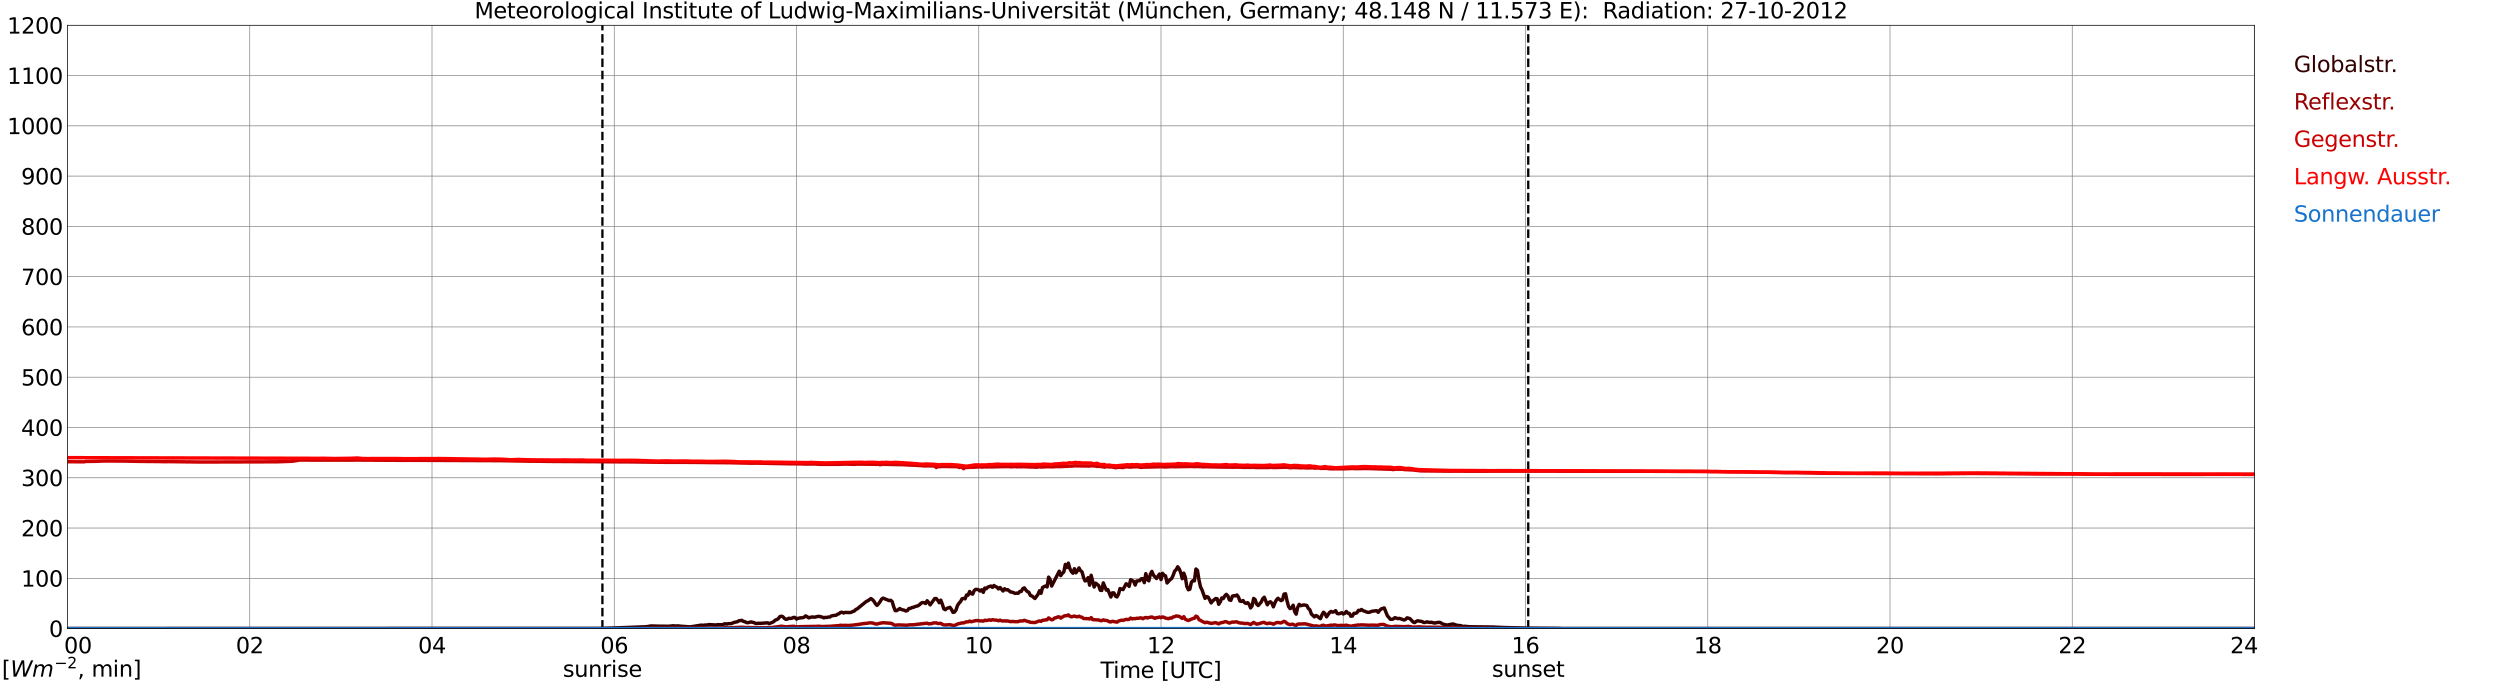 <?xml version="1.0" encoding="utf-8" standalone="no"?>
<!DOCTYPE svg PUBLIC "-//W3C//DTD SVG 1.1//EN"
  "http://www.w3.org/Graphics/SVG/1.1/DTD/svg11.dtd">
<svg xmlns:xlink="http://www.w3.org/1999/xlink" width="1085.4pt" height="296.64pt" viewBox="0 0 1085.4 296.64" xmlns="http://www.w3.org/2000/svg" version="1.1">
 <defs>
  <style type="text/css">*{stroke-linejoin: round; stroke-linecap: butt}</style>
 </defs>
 <g id="figure_1">
  <g id="patch_1">
   <path d="M 0 296.64 
L 1085.4 296.64 
L 1085.4 0 
L 0 0 
z
" style="fill: #ffffff"/>
  </g>
  <g id="axes_1">
   <g id="patch_2">
    <path d="M 29.306 272.909 
L 978.814 272.909 
L 978.814 10.976 
L 29.306 10.976 
z
" style="fill: #ffffff"/>
   </g>
   <g id="patch_3">
    <path d="M 978.814 272.909 
L 978.814 272.909 
L 978.814 10.976 
L 978.814 10.976 
z
" clip-path="url(#p9ab5e10a93)" style="fill: #d3d3d3; opacity: 0.25; stroke: #d3d3d3; stroke-linejoin: miter"/>
   </g>
   <g id="matplotlib.axis_1">
    <g id="xtick_1">
     <g id="line2d_1">
      <path d="M 29.306 272.909 
L 29.306 10.976 
" clip-path="url(#p9ab5e10a93)" style="fill: none; stroke: #808080; stroke-width: 0.3; stroke-linecap: square"/>
     </g>
     <g id="line2d_2"/>
     <g id="text_1">
      <!--    00 -->
      <g transform="translate(18.733 283.627) scale(0.095 -0.095)">
       <defs>
        <path id="DejaVuSans-20" transform="scale(0.016)"/>
        <path id="DejaVuSans-30" d="M 2034 4250 
Q 1547 4250 1301 3770 
Q 1056 3291 1056 2328 
Q 1056 1369 1301 889 
Q 1547 409 2034 409 
Q 2525 409 2770 889 
Q 3016 1369 3016 2328 
Q 3016 3291 2770 3770 
Q 2525 4250 2034 4250 
z
M 2034 4750 
Q 2819 4750 3233 4129 
Q 3647 3509 3647 2328 
Q 3647 1150 3233 529 
Q 2819 -91 2034 -91 
Q 1250 -91 836 529 
Q 422 1150 422 2328 
Q 422 3509 836 4129 
Q 1250 4750 2034 4750 
z
" transform="scale(0.016)"/>
       </defs>
       <use xlink:href="#DejaVuSans-20"/>
       <use xlink:href="#DejaVuSans-20" transform="translate(31.787 0)"/>
       <use xlink:href="#DejaVuSans-20" transform="translate(63.574 0)"/>
       <use xlink:href="#DejaVuSans-30" transform="translate(95.361 0)"/>
       <use xlink:href="#DejaVuSans-30" transform="translate(158.984 0)"/>
      </g>
     </g>
    </g>
    <g id="xtick_2">
     <g id="line2d_3">
      <path d="M 108.431 272.909 
L 108.431 10.976 
" clip-path="url(#p9ab5e10a93)" style="fill: none; stroke: #808080; stroke-width: 0.3; stroke-linecap: square"/>
     </g>
     <g id="line2d_4"/>
     <g id="text_2">
      <!-- 02 -->
      <g transform="translate(102.387 283.627) scale(0.095 -0.095)">
       <defs>
        <path id="DejaVuSans-32" d="M 1228 531 
L 3431 531 
L 3431 0 
L 469 0 
L 469 531 
Q 828 903 1448 1529 
Q 2069 2156 2228 2338 
Q 2531 2678 2651 2914 
Q 2772 3150 2772 3378 
Q 2772 3750 2511 3984 
Q 2250 4219 1831 4219 
Q 1534 4219 1204 4116 
Q 875 4013 500 3803 
L 500 4441 
Q 881 4594 1212 4672 
Q 1544 4750 1819 4750 
Q 2544 4750 2975 4387 
Q 3406 4025 3406 3419 
Q 3406 3131 3298 2873 
Q 3191 2616 2906 2266 
Q 2828 2175 2409 1742 
Q 1991 1309 1228 531 
z
" transform="scale(0.016)"/>
       </defs>
       <use xlink:href="#DejaVuSans-30"/>
       <use xlink:href="#DejaVuSans-32" transform="translate(63.623 0)"/>
      </g>
     </g>
    </g>
    <g id="xtick_3">
     <g id="line2d_5">
      <path d="M 187.557 272.909 
L 187.557 10.976 
" clip-path="url(#p9ab5e10a93)" style="fill: none; stroke: #808080; stroke-width: 0.3; stroke-linecap: square"/>
     </g>
     <g id="line2d_6"/>
     <g id="text_3">
      <!-- 04 -->
      <g transform="translate(181.513 283.627) scale(0.095 -0.095)">
       <defs>
        <path id="DejaVuSans-34" d="M 2419 4116 
L 825 1625 
L 2419 1625 
L 2419 4116 
z
M 2253 4666 
L 3047 4666 
L 3047 1625 
L 3713 1625 
L 3713 1100 
L 3047 1100 
L 3047 0 
L 2419 0 
L 2419 1100 
L 313 1100 
L 313 1709 
L 2253 4666 
z
" transform="scale(0.016)"/>
       </defs>
       <use xlink:href="#DejaVuSans-30"/>
       <use xlink:href="#DejaVuSans-34" transform="translate(63.623 0)"/>
      </g>
     </g>
    </g>
    <g id="xtick_4">
     <g id="line2d_7">
      <path d="M 266.683 272.909 
L 266.683 10.976 
" clip-path="url(#p9ab5e10a93)" style="fill: none; stroke: #808080; stroke-width: 0.3; stroke-linecap: square"/>
     </g>
     <g id="line2d_8"/>
     <g id="text_4">
      <!-- 06 -->
      <g transform="translate(260.638 283.627) scale(0.095 -0.095)">
       <defs>
        <path id="DejaVuSans-36" d="M 2113 2584 
Q 1688 2584 1439 2293 
Q 1191 2003 1191 1497 
Q 1191 994 1439 701 
Q 1688 409 2113 409 
Q 2538 409 2786 701 
Q 3034 994 3034 1497 
Q 3034 2003 2786 2293 
Q 2538 2584 2113 2584 
z
M 3366 4563 
L 3366 3988 
Q 3128 4100 2886 4159 
Q 2644 4219 2406 4219 
Q 1781 4219 1451 3797 
Q 1122 3375 1075 2522 
Q 1259 2794 1537 2939 
Q 1816 3084 2150 3084 
Q 2853 3084 3261 2657 
Q 3669 2231 3669 1497 
Q 3669 778 3244 343 
Q 2819 -91 2113 -91 
Q 1303 -91 875 529 
Q 447 1150 447 2328 
Q 447 3434 972 4092 
Q 1497 4750 2381 4750 
Q 2619 4750 2861 4703 
Q 3103 4656 3366 4563 
z
" transform="scale(0.016)"/>
       </defs>
       <use xlink:href="#DejaVuSans-30"/>
       <use xlink:href="#DejaVuSans-36" transform="translate(63.623 0)"/>
      </g>
     </g>
    </g>
    <g id="xtick_5">
     <g id="line2d_9">
      <path d="M 345.808 272.909 
L 345.808 10.976 
" clip-path="url(#p9ab5e10a93)" style="fill: none; stroke: #808080; stroke-width: 0.3; stroke-linecap: square"/>
     </g>
     <g id="line2d_10"/>
     <g id="text_5">
      <!-- 08 -->
      <g transform="translate(339.764 283.627) scale(0.095 -0.095)">
       <defs>
        <path id="DejaVuSans-38" d="M 2034 2216 
Q 1584 2216 1326 1975 
Q 1069 1734 1069 1313 
Q 1069 891 1326 650 
Q 1584 409 2034 409 
Q 2484 409 2743 651 
Q 3003 894 3003 1313 
Q 3003 1734 2745 1975 
Q 2488 2216 2034 2216 
z
M 1403 2484 
Q 997 2584 770 2862 
Q 544 3141 544 3541 
Q 544 4100 942 4425 
Q 1341 4750 2034 4750 
Q 2731 4750 3128 4425 
Q 3525 4100 3525 3541 
Q 3525 3141 3298 2862 
Q 3072 2584 2669 2484 
Q 3125 2378 3379 2068 
Q 3634 1759 3634 1313 
Q 3634 634 3220 271 
Q 2806 -91 2034 -91 
Q 1263 -91 848 271 
Q 434 634 434 1313 
Q 434 1759 690 2068 
Q 947 2378 1403 2484 
z
M 1172 3481 
Q 1172 3119 1398 2916 
Q 1625 2713 2034 2713 
Q 2441 2713 2670 2916 
Q 2900 3119 2900 3481 
Q 2900 3844 2670 4047 
Q 2441 4250 2034 4250 
Q 1625 4250 1398 4047 
Q 1172 3844 1172 3481 
z
" transform="scale(0.016)"/>
       </defs>
       <use xlink:href="#DejaVuSans-30"/>
       <use xlink:href="#DejaVuSans-38" transform="translate(63.623 0)"/>
      </g>
     </g>
    </g>
    <g id="xtick_6">
     <g id="line2d_11">
      <path d="M 424.934 272.909 
L 424.934 10.976 
" clip-path="url(#p9ab5e10a93)" style="fill: none; stroke: #808080; stroke-width: 0.3; stroke-linecap: square"/>
     </g>
     <g id="line2d_12"/>
     <g id="text_6">
      <!-- 10 -->
      <g transform="translate(418.89 283.627) scale(0.095 -0.095)">
       <defs>
        <path id="DejaVuSans-31" d="M 794 531 
L 1825 531 
L 1825 4091 
L 703 3866 
L 703 4441 
L 1819 4666 
L 2450 4666 
L 2450 531 
L 3481 531 
L 3481 0 
L 794 0 
L 794 531 
z
" transform="scale(0.016)"/>
       </defs>
       <use xlink:href="#DejaVuSans-31"/>
       <use xlink:href="#DejaVuSans-30" transform="translate(63.623 0)"/>
      </g>
     </g>
    </g>
    <g id="xtick_7">
     <g id="line2d_13">
      <path d="M 504.06 272.909 
L 504.06 10.976 
" clip-path="url(#p9ab5e10a93)" style="fill: none; stroke: #808080; stroke-width: 0.3; stroke-linecap: square"/>
     </g>
     <g id="line2d_14"/>
     <g id="text_7">
      <!-- 12 -->
      <g transform="translate(498.015 283.627) scale(0.095 -0.095)">
       <use xlink:href="#DejaVuSans-31"/>
       <use xlink:href="#DejaVuSans-32" transform="translate(63.623 0)"/>
      </g>
     </g>
    </g>
    <g id="xtick_8">
     <g id="line2d_15">
      <path d="M 583.185 272.909 
L 583.185 10.976 
" clip-path="url(#p9ab5e10a93)" style="fill: none; stroke: #808080; stroke-width: 0.3; stroke-linecap: square"/>
     </g>
     <g id="line2d_16"/>
     <g id="text_8">
      <!-- 14 -->
      <g transform="translate(577.141 283.627) scale(0.095 -0.095)">
       <use xlink:href="#DejaVuSans-31"/>
       <use xlink:href="#DejaVuSans-34" transform="translate(63.623 0)"/>
      </g>
     </g>
    </g>
    <g id="xtick_9">
     <g id="line2d_17">
      <path d="M 662.311 272.909 
L 662.311 10.976 
" clip-path="url(#p9ab5e10a93)" style="fill: none; stroke: #808080; stroke-width: 0.3; stroke-linecap: square"/>
     </g>
     <g id="line2d_18"/>
     <g id="text_9">
      <!-- 16 -->
      <g transform="translate(656.267 283.627) scale(0.095 -0.095)">
       <use xlink:href="#DejaVuSans-31"/>
       <use xlink:href="#DejaVuSans-36" transform="translate(63.623 0)"/>
      </g>
     </g>
    </g>
    <g id="xtick_10">
     <g id="line2d_19">
      <path d="M 741.437 272.909 
L 741.437 10.976 
" clip-path="url(#p9ab5e10a93)" style="fill: none; stroke: #808080; stroke-width: 0.3; stroke-linecap: square"/>
     </g>
     <g id="line2d_20"/>
     <g id="text_10">
      <!-- 18 -->
      <g transform="translate(735.392 283.627) scale(0.095 -0.095)">
       <use xlink:href="#DejaVuSans-31"/>
       <use xlink:href="#DejaVuSans-38" transform="translate(63.623 0)"/>
      </g>
     </g>
    </g>
    <g id="xtick_11">
     <g id="line2d_21">
      <path d="M 820.562 272.909 
L 820.562 10.976 
" clip-path="url(#p9ab5e10a93)" style="fill: none; stroke: #808080; stroke-width: 0.3; stroke-linecap: square"/>
     </g>
     <g id="line2d_22"/>
     <g id="text_11">
      <!-- 20 -->
      <g transform="translate(814.518 283.627) scale(0.095 -0.095)">
       <use xlink:href="#DejaVuSans-32"/>
       <use xlink:href="#DejaVuSans-30" transform="translate(63.623 0)"/>
      </g>
     </g>
    </g>
    <g id="xtick_12">
     <g id="line2d_23">
      <path d="M 899.688 272.909 
L 899.688 10.976 
" clip-path="url(#p9ab5e10a93)" style="fill: none; stroke: #808080; stroke-width: 0.3; stroke-linecap: square"/>
     </g>
     <g id="line2d_24"/>
     <g id="text_12">
      <!-- 22 -->
      <g transform="translate(893.644 283.627) scale(0.095 -0.095)">
       <use xlink:href="#DejaVuSans-32"/>
       <use xlink:href="#DejaVuSans-32" transform="translate(63.623 0)"/>
      </g>
     </g>
    </g>
    <g id="xtick_13">
     <g id="line2d_25">
      <path d="M 978.814 272.909 
L 978.814 10.976 
" clip-path="url(#p9ab5e10a93)" style="fill: none; stroke: #808080; stroke-width: 0.3; stroke-linecap: square"/>
     </g>
     <g id="line2d_26"/>
     <g id="text_13">
      <!-- 24    -->
      <g transform="translate(968.241 283.627) scale(0.095 -0.095)">
       <use xlink:href="#DejaVuSans-32"/>
       <use xlink:href="#DejaVuSans-34" transform="translate(63.623 0)"/>
       <use xlink:href="#DejaVuSans-20" transform="translate(127.246 0)"/>
       <use xlink:href="#DejaVuSans-20" transform="translate(159.033 0)"/>
       <use xlink:href="#DejaVuSans-20" transform="translate(190.82 0)"/>
      </g>
     </g>
    </g>
    <g id="text_14">
     <!-- Time [UTC] -->
     <g transform="translate(477.806 294.322) scale(0.095 -0.095)">
      <defs>
       <path id="DejaVuSans-54" d="M -19 4666 
L 3928 4666 
L 3928 4134 
L 2272 4134 
L 2272 0 
L 1638 0 
L 1638 4134 
L -19 4134 
L -19 4666 
z
" transform="scale(0.016)"/>
       <path id="DejaVuSans-69" d="M 603 3500 
L 1178 3500 
L 1178 0 
L 603 0 
L 603 3500 
z
M 603 4863 
L 1178 4863 
L 1178 4134 
L 603 4134 
L 603 4863 
z
" transform="scale(0.016)"/>
       <path id="DejaVuSans-6d" d="M 3328 2828 
Q 3544 3216 3844 3400 
Q 4144 3584 4550 3584 
Q 5097 3584 5394 3201 
Q 5691 2819 5691 2113 
L 5691 0 
L 5113 0 
L 5113 2094 
Q 5113 2597 4934 2840 
Q 4756 3084 4391 3084 
Q 3944 3084 3684 2787 
Q 3425 2491 3425 1978 
L 3425 0 
L 2847 0 
L 2847 2094 
Q 2847 2600 2669 2842 
Q 2491 3084 2119 3084 
Q 1678 3084 1418 2786 
Q 1159 2488 1159 1978 
L 1159 0 
L 581 0 
L 581 3500 
L 1159 3500 
L 1159 2956 
Q 1356 3278 1631 3431 
Q 1906 3584 2284 3584 
Q 2666 3584 2933 3390 
Q 3200 3197 3328 2828 
z
" transform="scale(0.016)"/>
       <path id="DejaVuSans-65" d="M 3597 1894 
L 3597 1613 
L 953 1613 
Q 991 1019 1311 708 
Q 1631 397 2203 397 
Q 2534 397 2845 478 
Q 3156 559 3463 722 
L 3463 178 
Q 3153 47 2828 -22 
Q 2503 -91 2169 -91 
Q 1331 -91 842 396 
Q 353 884 353 1716 
Q 353 2575 817 3079 
Q 1281 3584 2069 3584 
Q 2775 3584 3186 3129 
Q 3597 2675 3597 1894 
z
M 3022 2063 
Q 3016 2534 2758 2815 
Q 2500 3097 2075 3097 
Q 1594 3097 1305 2825 
Q 1016 2553 972 2059 
L 3022 2063 
z
" transform="scale(0.016)"/>
       <path id="DejaVuSans-5b" d="M 550 4863 
L 1875 4863 
L 1875 4416 
L 1125 4416 
L 1125 -397 
L 1875 -397 
L 1875 -844 
L 550 -844 
L 550 4863 
z
" transform="scale(0.016)"/>
       <path id="DejaVuSans-55" d="M 556 4666 
L 1191 4666 
L 1191 1831 
Q 1191 1081 1462 751 
Q 1734 422 2344 422 
Q 2950 422 3222 751 
Q 3494 1081 3494 1831 
L 3494 4666 
L 4128 4666 
L 4128 1753 
Q 4128 841 3676 375 
Q 3225 -91 2344 -91 
Q 1459 -91 1007 375 
Q 556 841 556 1753 
L 556 4666 
z
" transform="scale(0.016)"/>
       <path id="DejaVuSans-43" d="M 4122 4306 
L 4122 3641 
Q 3803 3938 3442 4084 
Q 3081 4231 2675 4231 
Q 1875 4231 1450 3742 
Q 1025 3253 1025 2328 
Q 1025 1406 1450 917 
Q 1875 428 2675 428 
Q 3081 428 3442 575 
Q 3803 722 4122 1019 
L 4122 359 
Q 3791 134 3420 21 
Q 3050 -91 2638 -91 
Q 1578 -91 968 557 
Q 359 1206 359 2328 
Q 359 3453 968 4101 
Q 1578 4750 2638 4750 
Q 3056 4750 3426 4639 
Q 3797 4528 4122 4306 
z
" transform="scale(0.016)"/>
       <path id="DejaVuSans-5d" d="M 1947 4863 
L 1947 -844 
L 622 -844 
L 622 -397 
L 1369 -397 
L 1369 4416 
L 622 4416 
L 622 4863 
L 1947 4863 
z
" transform="scale(0.016)"/>
      </defs>
      <use xlink:href="#DejaVuSans-54"/>
      <use xlink:href="#DejaVuSans-69" transform="translate(57.959 0)"/>
      <use xlink:href="#DejaVuSans-6d" transform="translate(85.742 0)"/>
      <use xlink:href="#DejaVuSans-65" transform="translate(183.154 0)"/>
      <use xlink:href="#DejaVuSans-20" transform="translate(244.678 0)"/>
      <use xlink:href="#DejaVuSans-5b" transform="translate(276.465 0)"/>
      <use xlink:href="#DejaVuSans-55" transform="translate(315.479 0)"/>
      <use xlink:href="#DejaVuSans-54" transform="translate(388.672 0)"/>
      <use xlink:href="#DejaVuSans-43" transform="translate(443.881 0)"/>
      <use xlink:href="#DejaVuSans-5d" transform="translate(513.705 0)"/>
     </g>
    </g>
   </g>
   <g id="matplotlib.axis_2">
    <g id="ytick_1">
     <g id="line2d_27">
      <path d="M 29.306 272.909 
L 978.814 272.909 
" clip-path="url(#p9ab5e10a93)" style="fill: none; stroke: #808080; stroke-width: 0.3; stroke-linecap: square"/>
     </g>
     <g id="line2d_28"/>
     <g id="text_15">
      <!-- 0 -->
      <g transform="translate(21.261 276.518) scale(0.095 -0.095)">
       <use xlink:href="#DejaVuSans-30"/>
      </g>
     </g>
    </g>
    <g id="ytick_2">
     <g id="line2d_29">
      <path d="M 29.306 251.081 
L 978.814 251.081 
" clip-path="url(#p9ab5e10a93)" style="fill: none; stroke: #808080; stroke-width: 0.3; stroke-linecap: square"/>
     </g>
     <g id="line2d_30"/>
     <g id="text_16">
      <!-- 100 -->
      <g transform="translate(9.173 254.69) scale(0.095 -0.095)">
       <use xlink:href="#DejaVuSans-31"/>
       <use xlink:href="#DejaVuSans-30" transform="translate(63.623 0)"/>
       <use xlink:href="#DejaVuSans-30" transform="translate(127.246 0)"/>
      </g>
     </g>
    </g>
    <g id="ytick_3">
     <g id="line2d_31">
      <path d="M 29.306 229.253 
L 978.814 229.253 
" clip-path="url(#p9ab5e10a93)" style="fill: none; stroke: #808080; stroke-width: 0.3; stroke-linecap: square"/>
     </g>
     <g id="line2d_32"/>
     <g id="text_17">
      <!-- 200 -->
      <g transform="translate(9.173 232.863) scale(0.095 -0.095)">
       <use xlink:href="#DejaVuSans-32"/>
       <use xlink:href="#DejaVuSans-30" transform="translate(63.623 0)"/>
       <use xlink:href="#DejaVuSans-30" transform="translate(127.246 0)"/>
      </g>
     </g>
    </g>
    <g id="ytick_4">
     <g id="line2d_33">
      <path d="M 29.306 207.426 
L 978.814 207.426 
" clip-path="url(#p9ab5e10a93)" style="fill: none; stroke: #808080; stroke-width: 0.3; stroke-linecap: square"/>
     </g>
     <g id="line2d_34"/>
     <g id="text_18">
      <!-- 300 -->
      <g transform="translate(9.173 211.035) scale(0.095 -0.095)">
       <defs>
        <path id="DejaVuSans-33" d="M 2597 2516 
Q 3050 2419 3304 2112 
Q 3559 1806 3559 1356 
Q 3559 666 3084 287 
Q 2609 -91 1734 -91 
Q 1441 -91 1130 -33 
Q 819 25 488 141 
L 488 750 
Q 750 597 1062 519 
Q 1375 441 1716 441 
Q 2309 441 2620 675 
Q 2931 909 2931 1356 
Q 2931 1769 2642 2001 
Q 2353 2234 1838 2234 
L 1294 2234 
L 1294 2753 
L 1863 2753 
Q 2328 2753 2575 2939 
Q 2822 3125 2822 3475 
Q 2822 3834 2567 4026 
Q 2313 4219 1838 4219 
Q 1578 4219 1281 4162 
Q 984 4106 628 3988 
L 628 4550 
Q 988 4650 1302 4700 
Q 1616 4750 1894 4750 
Q 2613 4750 3031 4423 
Q 3450 4097 3450 3541 
Q 3450 3153 3228 2886 
Q 3006 2619 2597 2516 
z
" transform="scale(0.016)"/>
       </defs>
       <use xlink:href="#DejaVuSans-33"/>
       <use xlink:href="#DejaVuSans-30" transform="translate(63.623 0)"/>
       <use xlink:href="#DejaVuSans-30" transform="translate(127.246 0)"/>
      </g>
     </g>
    </g>
    <g id="ytick_5">
     <g id="line2d_35">
      <path d="M 29.306 185.598 
L 978.814 185.598 
" clip-path="url(#p9ab5e10a93)" style="fill: none; stroke: #808080; stroke-width: 0.3; stroke-linecap: square"/>
     </g>
     <g id="line2d_36"/>
     <g id="text_19">
      <!-- 400 -->
      <g transform="translate(9.173 189.207) scale(0.095 -0.095)">
       <use xlink:href="#DejaVuSans-34"/>
       <use xlink:href="#DejaVuSans-30" transform="translate(63.623 0)"/>
       <use xlink:href="#DejaVuSans-30" transform="translate(127.246 0)"/>
      </g>
     </g>
    </g>
    <g id="ytick_6">
     <g id="line2d_37">
      <path d="M 29.306 163.77 
L 978.814 163.77 
" clip-path="url(#p9ab5e10a93)" style="fill: none; stroke: #808080; stroke-width: 0.3; stroke-linecap: square"/>
     </g>
     <g id="line2d_38"/>
     <g id="text_20">
      <!-- 500 -->
      <g transform="translate(9.173 167.379) scale(0.095 -0.095)">
       <defs>
        <path id="DejaVuSans-35" d="M 691 4666 
L 3169 4666 
L 3169 4134 
L 1269 4134 
L 1269 2991 
Q 1406 3038 1543 3061 
Q 1681 3084 1819 3084 
Q 2600 3084 3056 2656 
Q 3513 2228 3513 1497 
Q 3513 744 3044 326 
Q 2575 -91 1722 -91 
Q 1428 -91 1123 -41 
Q 819 9 494 109 
L 494 744 
Q 775 591 1075 516 
Q 1375 441 1709 441 
Q 2250 441 2565 725 
Q 2881 1009 2881 1497 
Q 2881 1984 2565 2268 
Q 2250 2553 1709 2553 
Q 1456 2553 1204 2497 
Q 953 2441 691 2322 
L 691 4666 
z
" transform="scale(0.016)"/>
       </defs>
       <use xlink:href="#DejaVuSans-35"/>
       <use xlink:href="#DejaVuSans-30" transform="translate(63.623 0)"/>
       <use xlink:href="#DejaVuSans-30" transform="translate(127.246 0)"/>
      </g>
     </g>
    </g>
    <g id="ytick_7">
     <g id="line2d_39">
      <path d="M 29.306 141.942 
L 978.814 141.942 
" clip-path="url(#p9ab5e10a93)" style="fill: none; stroke: #808080; stroke-width: 0.3; stroke-linecap: square"/>
     </g>
     <g id="line2d_40"/>
     <g id="text_21">
      <!-- 600 -->
      <g transform="translate(9.173 145.551) scale(0.095 -0.095)">
       <use xlink:href="#DejaVuSans-36"/>
       <use xlink:href="#DejaVuSans-30" transform="translate(63.623 0)"/>
       <use xlink:href="#DejaVuSans-30" transform="translate(127.246 0)"/>
      </g>
     </g>
    </g>
    <g id="ytick_8">
     <g id="line2d_41">
      <path d="M 29.306 120.114 
L 978.814 120.114 
" clip-path="url(#p9ab5e10a93)" style="fill: none; stroke: #808080; stroke-width: 0.3; stroke-linecap: square"/>
     </g>
     <g id="line2d_42"/>
     <g id="text_22">
      <!-- 700 -->
      <g transform="translate(9.173 123.724) scale(0.095 -0.095)">
       <defs>
        <path id="DejaVuSans-37" d="M 525 4666 
L 3525 4666 
L 3525 4397 
L 1831 0 
L 1172 0 
L 2766 4134 
L 525 4134 
L 525 4666 
z
" transform="scale(0.016)"/>
       </defs>
       <use xlink:href="#DejaVuSans-37"/>
       <use xlink:href="#DejaVuSans-30" transform="translate(63.623 0)"/>
       <use xlink:href="#DejaVuSans-30" transform="translate(127.246 0)"/>
      </g>
     </g>
    </g>
    <g id="ytick_9">
     <g id="line2d_43">
      <path d="M 29.306 98.287 
L 978.814 98.287 
" clip-path="url(#p9ab5e10a93)" style="fill: none; stroke: #808080; stroke-width: 0.3; stroke-linecap: square"/>
     </g>
     <g id="line2d_44"/>
     <g id="text_23">
      <!-- 800 -->
      <g transform="translate(9.173 101.896) scale(0.095 -0.095)">
       <use xlink:href="#DejaVuSans-38"/>
       <use xlink:href="#DejaVuSans-30" transform="translate(63.623 0)"/>
       <use xlink:href="#DejaVuSans-30" transform="translate(127.246 0)"/>
      </g>
     </g>
    </g>
    <g id="ytick_10">
     <g id="line2d_45">
      <path d="M 29.306 76.459 
L 978.814 76.459 
" clip-path="url(#p9ab5e10a93)" style="fill: none; stroke: #808080; stroke-width: 0.3; stroke-linecap: square"/>
     </g>
     <g id="line2d_46"/>
     <g id="text_24">
      <!-- 900 -->
      <g transform="translate(9.173 80.068) scale(0.095 -0.095)">
       <defs>
        <path id="DejaVuSans-39" d="M 703 97 
L 703 672 
Q 941 559 1184 500 
Q 1428 441 1663 441 
Q 2288 441 2617 861 
Q 2947 1281 2994 2138 
Q 2813 1869 2534 1725 
Q 2256 1581 1919 1581 
Q 1219 1581 811 2004 
Q 403 2428 403 3163 
Q 403 3881 828 4315 
Q 1253 4750 1959 4750 
Q 2769 4750 3195 4129 
Q 3622 3509 3622 2328 
Q 3622 1225 3098 567 
Q 2575 -91 1691 -91 
Q 1453 -91 1209 -44 
Q 966 3 703 97 
z
M 1959 2075 
Q 2384 2075 2632 2365 
Q 2881 2656 2881 3163 
Q 2881 3666 2632 3958 
Q 2384 4250 1959 4250 
Q 1534 4250 1286 3958 
Q 1038 3666 1038 3163 
Q 1038 2656 1286 2365 
Q 1534 2075 1959 2075 
z
" transform="scale(0.016)"/>
       </defs>
       <use xlink:href="#DejaVuSans-39"/>
       <use xlink:href="#DejaVuSans-30" transform="translate(63.623 0)"/>
       <use xlink:href="#DejaVuSans-30" transform="translate(127.246 0)"/>
      </g>
     </g>
    </g>
    <g id="ytick_11">
     <g id="line2d_47">
      <path d="M 29.306 54.631 
L 978.814 54.631 
" clip-path="url(#p9ab5e10a93)" style="fill: none; stroke: #808080; stroke-width: 0.3; stroke-linecap: square"/>
     </g>
     <g id="line2d_48"/>
     <g id="text_25">
      <!-- 1000 -->
      <g transform="translate(3.128 58.24) scale(0.095 -0.095)">
       <use xlink:href="#DejaVuSans-31"/>
       <use xlink:href="#DejaVuSans-30" transform="translate(63.623 0)"/>
       <use xlink:href="#DejaVuSans-30" transform="translate(127.246 0)"/>
       <use xlink:href="#DejaVuSans-30" transform="translate(190.869 0)"/>
      </g>
     </g>
    </g>
    <g id="ytick_12">
     <g id="line2d_49">
      <path d="M 29.306 32.803 
L 978.814 32.803 
" clip-path="url(#p9ab5e10a93)" style="fill: none; stroke: #808080; stroke-width: 0.3; stroke-linecap: square"/>
     </g>
     <g id="line2d_50"/>
     <g id="text_26">
      <!-- 1100 -->
      <g transform="translate(3.128 36.413) scale(0.095 -0.095)">
       <use xlink:href="#DejaVuSans-31"/>
       <use xlink:href="#DejaVuSans-31" transform="translate(63.623 0)"/>
       <use xlink:href="#DejaVuSans-30" transform="translate(127.246 0)"/>
       <use xlink:href="#DejaVuSans-30" transform="translate(190.869 0)"/>
      </g>
     </g>
    </g>
    <g id="ytick_13">
     <g id="line2d_51">
      <path d="M 29.306 10.976 
L 978.814 10.976 
" clip-path="url(#p9ab5e10a93)" style="fill: none; stroke: #808080; stroke-width: 0.3; stroke-linecap: square"/>
     </g>
     <g id="line2d_52"/>
     <g id="text_27">
      <!-- 1200 -->
      <g transform="translate(3.128 14.585) scale(0.095 -0.095)">
       <use xlink:href="#DejaVuSans-31"/>
       <use xlink:href="#DejaVuSans-32" transform="translate(63.623 0)"/>
       <use xlink:href="#DejaVuSans-30" transform="translate(127.246 0)"/>
       <use xlink:href="#DejaVuSans-30" transform="translate(190.869 0)"/>
      </g>
     </g>
    </g>
   </g>
   <g id="line2d_53">
    <path d="M 261.54 272.909 
L 261.54 10.976 
" clip-path="url(#p9ab5e10a93)" style="fill: none; stroke-dasharray: 3.7,1.6; stroke-dashoffset: 0; stroke: #000000"/>
   </g>
   <g id="line2d_54">
    <path d="M 663.498 272.909 
L 663.498 10.976 
" clip-path="url(#p9ab5e10a93)" style="fill: none; stroke-dasharray: 3.7,1.6; stroke-dashoffset: 0; stroke: #000000"/>
   </g>
   <g id="line2d_55">
    <path d="M 29.306 272.909 
L 260.089 272.839 
L 262.726 272.776 
L 280.53 272.108 
L 281.849 271.913 
L 282.508 271.763 
L 286.464 271.87 
L 290.42 271.892 
L 292.399 271.678 
L 293.058 271.806 
L 294.377 271.741 
L 295.696 271.892 
L 297.014 271.979 
L 299.652 272.171 
L 302.949 271.656 
L 304.267 271.418 
L 305.586 271.483 
L 306.246 271.333 
L 306.905 271.418 
L 307.564 271.16 
L 309.543 271.267 
L 310.861 271.355 
L 311.521 271.204 
L 313.499 271.246 
L 314.818 270.794 
L 315.477 270.988 
L 316.136 270.772 
L 317.455 270.752 
L 318.774 270.213 
L 320.093 269.956 
L 320.752 269.545 
L 322.071 269.331 
L 322.73 269.761 
L 323.39 269.912 
L 324.049 270.298 
L 324.708 270.364 
L 326.027 270.019 
L 327.346 270.298 
L 328.005 270.665 
L 328.665 270.687 
L 329.324 270.58 
L 329.983 270.643 
L 333.28 270.407 
L 333.94 270.752 
L 335.258 270.213 
L 335.918 269.89 
L 336.577 269.222 
L 337.236 269.03 
L 337.896 268.62 
L 338.555 267.738 
L 339.215 267.522 
L 339.874 267.738 
L 340.533 268.469 
L 341.193 268.899 
L 341.852 268.77 
L 342.512 268.406 
L 343.171 268.513 
L 343.83 268.406 
L 344.49 268.061 
L 345.149 268.083 
L 345.808 268.77 
L 346.468 268.447 
L 347.787 268.211 
L 348.446 268.211 
L 349.105 267.974 
L 349.765 267.393 
L 350.424 267.738 
L 351.083 268.255 
L 352.402 267.867 
L 353.721 267.952 
L 355.04 267.631 
L 355.699 267.609 
L 357.018 267.932 
L 357.677 268.255 
L 358.337 268.017 
L 358.996 268.083 
L 359.655 267.888 
L 360.315 267.888 
L 360.974 267.415 
L 362.293 267.157 
L 362.952 267.157 
L 363.612 266.684 
L 364.271 266.446 
L 364.93 265.887 
L 365.59 265.799 
L 366.249 266.144 
L 366.909 265.887 
L 368.887 265.95 
L 369.546 265.843 
L 370.206 265.498 
L 370.865 265.326 
L 371.524 264.638 
L 372.184 264.337 
L 376.14 261.107 
L 376.799 260.827 
L 378.118 259.88 
L 378.777 260.332 
L 379.437 261.065 
L 380.096 262.141 
L 380.756 262.829 
L 381.415 262.163 
L 382.074 261.257 
L 382.734 260.14 
L 383.393 259.686 
L 385.371 260.482 
L 386.031 260.764 
L 386.69 260.613 
L 387.349 261.172 
L 388.009 263.431 
L 388.668 265.112 
L 389.328 265.112 
L 390.646 264.206 
L 391.306 264.616 
L 392.624 264.939 
L 393.284 265.284 
L 393.943 265.09 
L 394.603 264.206 
L 395.262 264.121 
L 395.921 263.776 
L 396.581 263.669 
L 397.24 263.368 
L 398.559 263.001 
L 399.218 262.549 
L 399.878 261.881 
L 400.537 261.602 
L 401.196 261.668 
L 401.856 262.012 
L 402.515 260.827 
L 403.175 261.558 
L 403.834 262.615 
L 405.812 259.88 
L 406.471 259.858 
L 407.131 260.633 
L 407.79 261.668 
L 408.45 260.57 
L 409.109 262.27 
L 409.768 264.337 
L 410.428 264.702 
L 411.087 264.143 
L 412.406 263.669 
L 413.065 264.529 
L 413.725 265.865 
L 414.384 265.736 
L 415.043 264.874 
L 415.703 262.894 
L 416.362 261.903 
L 417.022 261.194 
L 417.681 259.967 
L 418.34 259.795 
L 419 259.989 
L 419.659 258.308 
L 420.318 258.396 
L 420.978 256.802 
L 421.637 257.728 
L 422.297 257.944 
L 422.956 256.414 
L 423.615 255.877 
L 424.275 255.898 
L 424.934 256.156 
L 425.593 256.608 
L 426.253 256.027 
L 426.912 257.169 
L 427.572 255.296 
L 428.231 255.575 
L 428.89 254.886 
L 430.209 254.434 
L 430.869 255.014 
L 431.528 254.198 
L 432.187 254.672 
L 432.847 254.951 
L 433.506 255.682 
L 434.165 255.08 
L 435.484 256.586 
L 436.144 255.619 
L 436.803 256.093 
L 437.462 256.005 
L 438.781 257.038 
L 439.44 257.081 
L 440.759 257.642 
L 441.419 257.511 
L 442.078 257.577 
L 442.737 256.802 
L 443.397 256.78 
L 444.056 255.575 
L 444.716 255.23 
L 445.375 256.156 
L 446.034 256.824 
L 446.694 257.169 
L 447.353 258.524 
L 448.012 258.74 
L 449.331 259.838 
L 450.65 258.051 
L 451.309 256.501 
L 451.969 257.577 
L 452.628 255.058 
L 453.947 254.39 
L 454.606 254.822 
L 455.266 250.559 
L 455.925 251.635 
L 456.584 254.434 
L 459.881 247.997 
L 460.541 249.913 
L 461.2 248.924 
L 461.859 248.342 
L 462.519 245.048 
L 463.178 246.384 
L 463.838 244.489 
L 464.497 246.879 
L 465.156 248.169 
L 465.816 248.859 
L 466.475 246.921 
L 467.134 248.687 
L 467.794 247.783 
L 468.453 246.578 
L 469.113 247.761 
L 469.772 248.278 
L 470.431 250.688 
L 471.091 252.216 
L 471.75 252.024 
L 472.409 250.797 
L 473.069 254.047 
L 473.728 249.763 
L 475.047 254.864 
L 475.706 253.185 
L 477.025 254.261 
L 477.685 256.263 
L 478.344 256.35 
L 479.003 253.078 
L 480.322 256.2 
L 480.981 255.984 
L 482.3 259.192 
L 482.96 257.383 
L 483.619 257.426 
L 484.278 258.826 
L 484.938 259.17 
L 485.597 257.985 
L 486.256 255.532 
L 487.575 255.984 
L 488.894 253.465 
L 489.553 253.746 
L 490.213 254.584 
L 490.872 251.701 
L 492.191 252.389 
L 492.85 254.004 
L 493.51 252.26 
L 494.828 252.087 
L 495.488 251.269 
L 496.147 251.269 
L 496.807 252.949 
L 497.466 249.053 
L 498.125 251.592 
L 498.785 252.175 
L 499.444 249.267 
L 500.103 248.084 
L 500.763 249.656 
L 502.082 251.162 
L 503.4 249.226 
L 504.06 251.614 
L 504.719 248.924 
L 505.379 249.719 
L 506.038 250.042 
L 506.697 253.1 
L 508.016 251.635 
L 508.675 251.205 
L 509.335 249.784 
L 509.994 247.955 
L 510.654 247.331 
L 511.313 246.082 
L 511.972 246.986 
L 512.632 248.643 
L 513.291 251.249 
L 513.95 248.859 
L 514.61 250.603 
L 515.269 254.606 
L 515.929 256.049 
L 516.588 255.811 
L 517.247 252.799 
L 517.907 252.109 
L 518.566 252.175 
L 519.226 247.052 
L 519.885 247.632 
L 520.544 251.764 
L 521.204 254.8 
L 521.863 256.112 
L 523.182 259.795 
L 523.841 259.02 
L 524.501 259.234 
L 525.16 260.353 
L 525.819 261.753 
L 526.479 260.893 
L 527.797 259.858 
L 528.457 259.967 
L 529.116 262.355 
L 529.776 261.366 
L 530.435 259.6 
L 531.094 259.858 
L 531.754 258.719 
L 532.413 258.051 
L 533.073 258.675 
L 533.732 260.419 
L 534.391 260.633 
L 535.051 258.826 
L 535.71 258.631 
L 536.369 258.719 
L 537.029 258.308 
L 537.688 259.214 
L 538.348 260.978 
L 539.007 261.107 
L 539.666 260.72 
L 540.326 261.624 
L 540.985 261.991 
L 541.644 261.646 
L 542.304 262.335 
L 542.963 263.927 
L 543.623 263.045 
L 544.282 259.817 
L 544.941 260.332 
L 545.601 262.292 
L 546.26 262.894 
L 547.579 261.344 
L 548.238 259.945 
L 548.898 259.299 
L 550.216 262.571 
L 550.876 261.58 
L 551.535 261.257 
L 552.195 261.903 
L 552.854 263.453 
L 553.513 261.731 
L 554.173 260.463 
L 554.832 259.751 
L 556.151 260.764 
L 556.81 260.441 
L 557.47 257.944 
L 558.129 257.793 
L 558.788 260.914 
L 559.448 263.346 
L 560.107 264.228 
L 560.766 263.905 
L 561.426 262.765 
L 562.085 265.542 
L 562.745 266.64 
L 563.404 263.713 
L 564.063 262.399 
L 564.723 262.96 
L 566.042 262.637 
L 567.36 262.872 
L 568.02 264.143 
L 568.679 264.702 
L 569.338 266.553 
L 570.657 267.823 
L 571.317 267.242 
L 571.976 267.544 
L 572.635 268.168 
L 573.295 268.598 
L 573.954 266.919 
L 574.613 265.821 
L 575.273 266.424 
L 575.932 267.801 
L 577.251 265.909 
L 577.91 265.455 
L 578.57 265.778 
L 579.229 265.607 
L 579.889 265.134 
L 580.548 266.36 
L 581.207 266.489 
L 581.867 266.317 
L 582.526 266.016 
L 583.185 266.574 
L 583.845 266.295 
L 584.504 265.476 
L 585.164 266.21 
L 585.823 266.295 
L 586.482 267.544 
L 587.142 267.458 
L 587.801 266.295 
L 588.46 266.295 
L 589.12 266.037 
L 589.779 264.983 
L 590.439 265.09 
L 591.098 264.616 
L 591.757 265.112 
L 593.736 265.843 
L 594.395 265.865 
L 595.714 265.369 
L 597.692 265.134 
L 598.351 265.843 
L 599.011 264.983 
L 599.67 264.359 
L 600.989 263.949 
L 602.307 267.264 
L 603.626 268.858 
L 604.286 268.879 
L 604.945 268.707 
L 605.604 268.168 
L 606.923 268.598 
L 607.582 268.469 
L 609.561 269.181 
L 610.22 268.943 
L 610.879 268.255 
L 611.539 268.384 
L 612.198 268.641 
L 613.517 270.062 
L 614.176 270.32 
L 614.836 269.805 
L 615.495 269.523 
L 617.473 269.868 
L 618.133 270.279 
L 618.792 270.235 
L 619.451 269.997 
L 620.77 270.235 
L 621.429 270.148 
L 622.748 270.514 
L 624.726 270.169 
L 625.386 270.32 
L 626.705 271.095 
L 627.364 271.139 
L 628.023 271.418 
L 630.661 270.922 
L 631.32 271.01 
L 631.98 271.376 
L 632.639 271.418 
L 633.298 271.612 
L 633.958 271.569 
L 635.276 272.001 
L 635.936 271.892 
L 637.914 272.108 
L 647.805 272.215 
L 653.08 272.453 
L 665.608 272.732 
L 676.817 272.817 
L 678.136 272.909 
L 978.154 272.909 
L 978.154 272.909 
" clip-path="url(#p9ab5e10a93)" style="fill: none; stroke: #330000; stroke-width: 1.5; stroke-linecap: square"/>
   </g>
   <g id="line2d_56">
    <path d="M 29.306 272.909 
L 278.552 272.909 
L 279.211 272.747 
L 283.827 272.706 
L 313.499 272.64 
L 314.818 272.512 
L 315.477 272.577 
L 316.796 272.555 
L 322.071 272.317 
L 323.39 272.426 
L 329.324 272.512 
L 333.28 272.49 
L 334.599 272.49 
L 337.896 272.082 
L 339.215 271.865 
L 341.193 272.145 
L 344.49 271.909 
L 345.808 272.145 
L 347.787 272.06 
L 353.721 271.953 
L 354.38 271.994 
L 355.04 271.865 
L 357.018 272.016 
L 360.315 271.909 
L 362.293 271.758 
L 364.271 271.608 
L 364.93 271.457 
L 366.249 271.564 
L 366.909 271.479 
L 368.227 271.564 
L 370.206 271.414 
L 372.843 271.069 
L 374.821 270.746 
L 376.799 270.554 
L 377.459 270.401 
L 378.777 270.466 
L 380.096 270.896 
L 380.756 270.94 
L 382.074 270.573 
L 383.393 270.359 
L 386.69 270.595 
L 387.349 270.767 
L 388.009 271.285 
L 388.668 271.457 
L 389.987 271.307 
L 393.943 271.457 
L 394.603 271.285 
L 396.581 271.263 
L 397.899 271.091 
L 402.515 270.554 
L 403.175 270.855 
L 404.493 270.746 
L 405.153 270.488 
L 406.471 270.401 
L 407.131 270.704 
L 408.45 270.639 
L 409.109 271.047 
L 409.768 271.307 
L 410.428 271.348 
L 412.406 271.198 
L 413.725 271.542 
L 414.384 271.521 
L 415.043 271.285 
L 415.703 270.918 
L 417.681 270.444 
L 418.34 270.466 
L 419.659 269.949 
L 420.318 270.014 
L 420.978 269.648 
L 421.637 269.949 
L 423.615 269.434 
L 424.275 269.412 
L 425.593 269.584 
L 426.253 269.541 
L 426.912 269.67 
L 427.572 269.283 
L 428.231 269.434 
L 429.55 269.111 
L 430.209 269.325 
L 430.869 269.045 
L 431.528 269.174 
L 432.847 269.283 
L 433.506 269.519 
L 434.165 269.24 
L 434.825 269.519 
L 435.484 269.626 
L 436.144 269.541 
L 436.803 269.626 
L 437.462 269.584 
L 438.781 269.907 
L 439.44 269.798 
L 440.759 269.907 
L 442.078 269.886 
L 442.737 269.606 
L 444.056 269.584 
L 444.716 269.305 
L 446.034 269.777 
L 446.694 269.907 
L 447.353 270.187 
L 449.331 270.294 
L 451.309 269.563 
L 451.969 269.777 
L 452.628 269.283 
L 453.287 269.283 
L 453.947 269.089 
L 454.606 269.089 
L 455.266 268.27 
L 456.584 269.111 
L 457.244 268.895 
L 457.903 268.292 
L 458.563 268.185 
L 459.222 267.84 
L 459.881 267.819 
L 460.541 268.358 
L 461.859 267.517 
L 462.519 267.301 
L 463.178 267.323 
L 463.838 266.959 
L 464.497 267.561 
L 465.156 267.819 
L 466.475 267.452 
L 467.134 267.733 
L 467.794 267.797 
L 468.453 267.517 
L 469.113 267.862 
L 469.772 267.991 
L 470.431 268.55 
L 472.409 268.593 
L 473.069 268.744 
L 473.728 268.142 
L 474.388 269.002 
L 477.025 269.174 
L 477.685 269.434 
L 478.344 269.475 
L 479.003 269.111 
L 479.663 269.347 
L 480.322 269.368 
L 480.981 269.563 
L 481.641 269.949 
L 482.3 270.014 
L 482.96 269.735 
L 484.938 270.121 
L 485.597 269.648 
L 486.916 269.24 
L 487.575 269.368 
L 488.894 268.895 
L 489.553 269.002 
L 490.213 268.895 
L 490.872 268.314 
L 491.532 268.722 
L 492.191 268.55 
L 492.85 268.615 
L 493.51 268.421 
L 494.169 268.465 
L 494.828 268.292 
L 495.488 268.249 
L 496.147 268.615 
L 496.807 268.27 
L 497.466 268.076 
L 498.125 268.314 
L 498.785 268.098 
L 500.103 267.862 
L 501.422 268.443 
L 502.082 268.142 
L 502.741 268.098 
L 503.4 267.884 
L 504.06 268.185 
L 504.719 267.84 
L 505.379 268.035 
L 506.038 268.358 
L 507.357 268.615 
L 508.016 268.292 
L 508.675 268.358 
L 509.335 267.84 
L 509.994 267.733 
L 510.654 267.41 
L 511.972 267.602 
L 513.291 268.486 
L 513.95 267.733 
L 514.61 268.831 
L 515.269 269.174 
L 515.929 269.39 
L 517.907 268.53 
L 518.566 268.421 
L 519.226 267.496 
L 519.885 267.819 
L 520.544 269.045 
L 521.204 269.325 
L 521.863 269.757 
L 523.182 270.359 
L 523.841 270.121 
L 525.819 270.661 
L 527.797 270.316 
L 529.116 270.855 
L 529.776 270.444 
L 531.094 270.209 
L 531.754 269.907 
L 532.413 269.949 
L 533.732 270.532 
L 535.051 270.058 
L 535.71 270.121 
L 536.369 269.993 
L 537.029 269.993 
L 537.688 270.337 
L 539.007 270.554 
L 539.666 270.532 
L 540.326 270.746 
L 541.644 270.639 
L 542.963 271.134 
L 544.282 270.231 
L 545.601 270.984 
L 546.26 270.874 
L 548.238 270.272 
L 548.898 270.209 
L 549.557 270.617 
L 550.216 270.789 
L 550.876 270.51 
L 552.195 270.682 
L 552.854 271.005 
L 554.173 270.316 
L 554.832 270.272 
L 556.151 270.466 
L 557.47 269.777 
L 558.129 270.036 
L 558.788 270.704 
L 559.448 271.005 
L 560.107 271.178 
L 560.766 271.025 
L 561.426 271.047 
L 562.085 271.414 
L 562.745 271.521 
L 563.404 270.962 
L 566.701 270.833 
L 569.338 271.521 
L 570.657 271.844 
L 571.317 271.715 
L 572.635 271.953 
L 573.295 271.887 
L 573.954 271.521 
L 574.613 271.457 
L 575.273 271.737 
L 575.932 271.758 
L 577.91 271.414 
L 578.57 271.479 
L 579.229 271.328 
L 579.889 271.37 
L 580.548 271.608 
L 582.526 271.499 
L 583.185 271.586 
L 584.504 271.435 
L 586.482 271.887 
L 587.801 271.608 
L 589.12 271.435 
L 589.779 271.328 
L 590.439 271.37 
L 591.098 271.285 
L 594.395 271.457 
L 595.714 271.392 
L 598.351 271.479 
L 599.011 271.178 
L 600.329 271.091 
L 600.989 271.178 
L 601.648 271.564 
L 602.967 271.953 
L 604.286 272.123 
L 605.604 271.953 
L 606.923 271.972 
L 609.561 272.082 
L 611.539 271.953 
L 613.517 272.295 
L 616.154 272.145 
L 618.133 272.295 
L 625.386 272.339 
L 626.045 272.468 
L 632.639 272.577 
L 636.595 272.728 
L 640.552 272.769 
L 642.53 272.728 
L 647.805 272.791 
L 648.464 272.909 
L 978.154 272.909 
L 978.154 272.909 
" clip-path="url(#p9ab5e10a93)" style="fill: none; stroke: #990000; stroke-width: 1.5; stroke-linecap: square"/>
   </g>
   <g id="line2d_57">
    <path d="M 29.306 200.458 
L 36.559 200.51 
L 37.218 200.329 
L 41.175 200.299 
L 45.79 200.139 
L 53.703 200.187 
L 58.978 200.281 
L 60.956 200.323 
L 68.869 200.384 
L 70.847 200.438 
L 73.484 200.423 
L 87.331 200.593 
L 120.3 200.495 
L 126.894 200.268 
L 130.191 199.736 
L 133.488 199.755 
L 136.125 199.788 
L 149.972 199.786 
L 155.247 199.751 
L 176.348 199.873 
L 177.666 199.845 
L 214.592 199.995 
L 217.229 200.002 
L 229.757 200.235 
L 235.033 200.27 
L 237.67 200.325 
L 269.98 200.524 
L 273.277 200.539 
L 289.102 200.729 
L 291.739 200.724 
L 295.036 200.716 
L 303.608 200.779 
L 308.224 200.838 
L 313.499 200.888 
L 316.136 200.89 
L 326.027 201.111 
L 328.665 201.085 
L 341.193 201.327 
L 342.512 201.355 
L 345.149 201.366 
L 348.446 201.425 
L 349.765 201.497 
L 353.721 201.449 
L 355.699 201.591 
L 364.271 201.593 
L 366.909 201.493 
L 370.865 201.6 
L 372.184 201.499 
L 380.096 201.578 
L 380.756 201.626 
L 381.415 201.543 
L 382.074 201.772 
L 382.734 201.617 
L 384.712 201.598 
L 388.668 201.694 
L 389.987 201.713 
L 391.965 201.752 
L 396.581 201.984 
L 397.899 202.032 
L 400.537 202.207 
L 401.196 202.298 
L 402.515 202.259 
L 404.493 202.287 
L 405.153 202.261 
L 405.812 202.368 
L 406.471 202.973 
L 407.131 202.595 
L 407.79 202.619 
L 409.109 202.512 
L 411.087 202.547 
L 414.384 202.593 
L 415.703 202.626 
L 416.362 202.97 
L 417.022 202.763 
L 417.681 202.912 
L 418.34 203.479 
L 419 202.979 
L 422.956 202.84 
L 425.593 202.658 
L 426.253 202.824 
L 427.572 202.689 
L 428.89 202.733 
L 429.55 202.634 
L 430.209 202.739 
L 434.825 202.602 
L 438.122 202.573 
L 438.781 202.687 
L 440.759 202.56 
L 441.419 202.687 
L 442.737 202.602 
L 443.397 202.68 
L 444.056 202.602 
L 446.694 202.715 
L 448.672 202.783 
L 449.991 202.864 
L 451.309 202.647 
L 451.969 202.781 
L 454.606 202.628 
L 457.244 202.676 
L 458.563 202.562 
L 460.541 202.591 
L 462.519 202.471 
L 463.178 202.479 
L 464.497 202.337 
L 465.156 202.418 
L 466.475 202.239 
L 473.069 202.344 
L 473.728 202.213 
L 475.047 202.309 
L 475.706 202.311 
L 476.366 202.527 
L 477.025 202.403 
L 479.663 202.829 
L 480.322 202.564 
L 481.641 202.73 
L 482.3 202.678 
L 482.96 202.82 
L 483.619 202.844 
L 484.278 203.088 
L 485.597 202.848 
L 487.575 202.999 
L 488.235 202.776 
L 489.553 202.687 
L 490.872 202.831 
L 491.532 202.709 
L 494.169 202.632 
L 494.828 202.859 
L 495.488 202.907 
L 496.807 202.813 
L 500.103 202.746 
L 504.719 202.617 
L 505.379 202.772 
L 506.697 202.698 
L 508.016 202.643 
L 508.675 202.588 
L 509.994 202.647 
L 517.247 202.514 
L 518.566 202.606 
L 519.885 202.53 
L 520.544 202.617 
L 521.204 202.51 
L 521.863 202.691 
L 523.182 202.63 
L 524.501 202.658 
L 531.094 202.798 
L 533.073 202.8 
L 535.051 202.842 
L 537.029 202.802 
L 538.348 202.835 
L 540.326 202.927 
L 542.304 202.885 
L 542.963 202.925 
L 543.623 202.848 
L 545.601 202.997 
L 550.216 203.001 
L 552.195 202.888 
L 552.854 203.005 
L 554.173 202.966 
L 556.81 202.892 
L 558.788 202.842 
L 560.107 203.075 
L 562.085 202.953 
L 562.745 203.069 
L 563.404 202.968 
L 564.063 203.121 
L 566.042 203.067 
L 567.36 203.169 
L 569.338 203.115 
L 569.998 203.11 
L 570.657 203.237 
L 572.635 203.182 
L 573.295 203.352 
L 575.932 203.326 
L 577.251 203.514 
L 578.57 203.553 
L 583.845 203.529 
L 587.142 203.394 
L 588.46 203.468 
L 592.417 203.424 
L 594.395 203.427 
L 604.286 203.761 
L 604.945 203.887 
L 605.604 203.708 
L 608.901 203.719 
L 609.561 203.857 
L 613.517 204.053 
L 616.814 204.437 
L 618.792 204.455 
L 629.342 204.568 
L 632.639 204.549 
L 636.595 204.57 
L 661.652 204.553 
L 664.289 204.549 
L 739.459 204.653 
L 765.834 205.011 
L 775.065 205.232 
L 780.34 205.258 
L 782.978 205.278 
L 788.253 205.398 
L 790.89 205.457 
L 794.187 205.498 
L 841.003 205.699 
L 856.169 205.555 
L 881.885 205.734 
L 883.863 205.756 
L 898.369 205.767 
L 900.347 205.799 
L 903.644 205.808 
L 906.282 205.876 
L 920.129 205.952 
L 954.417 205.957 
L 971.561 205.939 
L 974.198 205.959 
L 978.154 205.967 
L 978.154 205.967 
" clip-path="url(#p9ab5e10a93)" style="fill: none; stroke: #cc0000; stroke-width: 1.5; stroke-linecap: square"/>
   </g>
   <g id="line2d_58">
    <path d="M 29.306 198.692 
L 138.763 198.985 
L 140.082 198.952 
L 145.357 199.068 
L 152.61 198.959 
L 155.247 198.847 
L 157.226 199.061 
L 159.204 199.098 
L 161.182 199.081 
L 168.435 199.083 
L 172.391 199.07 
L 175.688 199.138 
L 190.854 199.085 
L 192.832 199.098 
L 207.339 199.341 
L 209.317 199.371 
L 211.295 199.397 
L 212.614 199.334 
L 214.592 199.306 
L 217.889 199.365 
L 221.845 199.607 
L 225.142 199.465 
L 226.461 199.524 
L 227.779 199.574 
L 233.714 199.685 
L 235.033 199.688 
L 241.626 199.703 
L 242.945 199.707 
L 244.264 199.69 
L 245.583 199.681 
L 248.22 199.74 
L 252.836 199.718 
L 254.814 199.812 
L 275.914 199.869 
L 277.233 199.904 
L 283.167 200.1 
L 285.805 200.179 
L 287.783 200.104 
L 289.761 200.098 
L 291.739 200.144 
L 293.058 200.192 
L 295.036 200.135 
L 298.333 200.159 
L 300.311 200.22 
L 304.927 200.253 
L 307.564 200.334 
L 314.818 200.253 
L 317.455 200.331 
L 320.093 200.456 
L 321.411 200.526 
L 330.643 200.55 
L 331.961 200.683 
L 333.28 200.622 
L 351.083 200.847 
L 351.743 200.742 
L 355.699 200.903 
L 358.337 200.984 
L 369.546 200.753 
L 372.843 200.705 
L 374.162 200.705 
L 375.481 200.799 
L 376.799 200.724 
L 379.437 200.718 
L 382.074 200.888 
L 382.734 200.735 
L 383.393 200.816 
L 384.712 200.713 
L 386.69 200.853 
L 388.668 200.724 
L 395.262 201.13 
L 397.899 201.342 
L 399.878 201.521 
L 401.196 201.543 
L 401.856 201.434 
L 405.812 201.593 
L 406.471 201.746 
L 407.131 201.735 
L 407.79 201.866 
L 408.45 201.704 
L 413.065 201.722 
L 415.703 201.894 
L 419 202.335 
L 419.659 202.39 
L 422.297 202.041 
L 422.956 201.849 
L 424.934 201.829 
L 425.593 201.949 
L 426.253 201.833 
L 428.231 201.855 
L 429.55 201.687 
L 430.209 201.748 
L 433.506 201.48 
L 434.165 201.635 
L 436.144 201.632 
L 436.803 201.589 
L 437.462 201.667 
L 438.781 201.589 
L 440.1 201.617 
L 442.737 201.589 
L 449.991 201.724 
L 450.65 201.619 
L 451.969 201.704 
L 452.628 201.493 
L 455.266 201.591 
L 456.584 201.689 
L 457.244 201.512 
L 461.2 201.22 
L 461.859 201.111 
L 462.519 201.285 
L 464.497 200.875 
L 465.156 201.041 
L 467.134 200.744 
L 467.794 200.956 
L 468.453 200.823 
L 469.772 201.023 
L 473.728 201.03 
L 474.388 201.277 
L 475.047 201.34 
L 476.366 201.128 
L 477.025 201.477 
L 477.685 201.676 
L 479.663 201.687 
L 480.322 202.047 
L 481.641 201.912 
L 482.96 202.196 
L 483.619 202.132 
L 484.278 202.292 
L 489.553 201.761 
L 490.213 201.864 
L 491.532 201.739 
L 492.191 201.822 
L 493.51 201.713 
L 495.488 201.94 
L 496.147 201.82 
L 496.807 201.825 
L 497.466 201.718 
L 499.444 201.724 
L 500.763 201.508 
L 502.082 201.595 
L 502.741 201.482 
L 505.379 201.694 
L 506.697 201.578 
L 508.016 201.587 
L 510.654 201.473 
L 511.313 201.259 
L 513.95 201.464 
L 514.61 201.342 
L 516.588 201.504 
L 517.907 201.573 
L 519.885 201.303 
L 520.544 201.477 
L 521.204 201.497 
L 521.863 201.68 
L 522.522 201.624 
L 525.819 201.842 
L 527.797 201.853 
L 529.776 201.914 
L 532.413 201.702 
L 533.732 201.912 
L 535.71 201.853 
L 536.369 201.787 
L 537.688 201.945 
L 540.326 202.045 
L 541.644 201.918 
L 542.963 202.084 
L 544.282 202.023 
L 548.898 202.113 
L 551.535 201.886 
L 552.195 202.091 
L 556.151 201.94 
L 557.47 201.807 
L 560.107 202.235 
L 562.085 202.049 
L 562.745 202.143 
L 563.404 202.086 
L 564.723 202.294 
L 566.042 202.313 
L 566.701 202.394 
L 568.679 202.25 
L 569.998 202.508 
L 570.657 202.482 
L 573.295 202.942 
L 575.273 202.567 
L 576.592 202.866 
L 577.251 202.824 
L 579.889 203.097 
L 587.142 202.706 
L 589.12 202.763 
L 590.439 202.654 
L 592.417 202.562 
L 596.373 202.722 
L 597.032 202.682 
L 598.351 202.781 
L 599.67 202.737 
L 600.329 202.848 
L 603.626 202.853 
L 604.945 203.071 
L 605.604 203.128 
L 606.923 202.986 
L 608.242 203.034 
L 610.22 203.381 
L 611.539 203.357 
L 612.858 203.44 
L 614.176 203.717 
L 614.836 203.743 
L 615.495 203.881 
L 629.342 204.245 
L 631.98 204.247 
L 646.486 204.335 
L 648.464 204.357 
L 650.442 204.313 
L 686.708 204.402 
L 688.027 204.446 
L 690.005 204.426 
L 697.258 204.463 
L 699.896 204.466 
L 720.337 204.555 
L 726.271 204.642 
L 741.437 204.71 
L 742.756 204.784 
L 744.734 204.739 
L 751.327 204.874 
L 752.646 204.878 
L 754.624 204.878 
L 757.262 204.839 
L 761.218 204.918 
L 763.856 205.003 
L 765.834 204.97 
L 768.471 204.981 
L 770.449 205.005 
L 772.428 205.048 
L 775.065 205.081 
L 780.34 205.066 
L 781.659 205.116 
L 784.956 205.164 
L 785.615 205.131 
L 786.934 205.177 
L 788.912 205.214 
L 790.89 205.284 
L 791.55 205.23 
L 793.528 205.361 
L 797.484 205.365 
L 800.122 205.439 
L 802.1 205.435 
L 803.419 205.483 
L 811.331 205.45 
L 812.65 205.402 
L 815.947 205.444 
L 817.265 205.398 
L 825.837 205.496 
L 827.816 205.465 
L 840.344 205.446 
L 859.466 205.361 
L 906.282 205.747 
L 907.601 205.836 
L 910.898 205.865 
L 916.832 205.839 
L 918.81 205.784 
L 937.932 205.784 
L 939.251 205.819 
L 945.185 205.821 
L 978.154 205.88 
L 978.154 205.88 
" clip-path="url(#p9ab5e10a93)" style="fill: none; stroke: #ff0000; stroke-width: 1.5; stroke-linecap: square"/>
   </g>
   <g id="line2d_59">
    <path d="M 29.306 272.909 
L 978.154 272.909 
L 978.154 272.909 
" clip-path="url(#p9ab5e10a93)" style="fill: none; stroke: #1773cc; stroke-width: 1.5; stroke-linecap: square"/>
   </g>
   <g id="patch_4">
    <path d="M 29.306 272.909 
L 29.306 10.976 
" style="fill: none; stroke: #000000; stroke-width: 0.3; stroke-linejoin: miter; stroke-linecap: square"/>
   </g>
   <g id="patch_5">
    <path d="M 978.814 272.909 
L 978.814 10.976 
" style="fill: none; stroke: #000000; stroke-width: 0.3; stroke-linejoin: miter; stroke-linecap: square"/>
   </g>
   <g id="patch_6">
    <path d="M 29.306 272.909 
L 978.814 272.909 
" style="fill: none; stroke: #000000; stroke-width: 0.3; stroke-linejoin: miter; stroke-linecap: square"/>
   </g>
   <g id="patch_7">
    <path d="M 29.306 10.976 
L 978.814 10.976 
" style="fill: none; stroke: #000000; stroke-width: 0.3; stroke-linejoin: miter; stroke-linecap: square"/>
   </g>
   <g id="text_28">
    <!-- sunrise -->
    <g transform="translate(244.375 293.863) scale(0.095 -0.095)">
     <defs>
      <path id="DejaVuSans-73" d="M 2834 3397 
L 2834 2853 
Q 2591 2978 2328 3040 
Q 2066 3103 1784 3103 
Q 1356 3103 1142 2972 
Q 928 2841 928 2578 
Q 928 2378 1081 2264 
Q 1234 2150 1697 2047 
L 1894 2003 
Q 2506 1872 2764 1633 
Q 3022 1394 3022 966 
Q 3022 478 2636 193 
Q 2250 -91 1575 -91 
Q 1294 -91 989 -36 
Q 684 19 347 128 
L 347 722 
Q 666 556 975 473 
Q 1284 391 1588 391 
Q 1994 391 2212 530 
Q 2431 669 2431 922 
Q 2431 1156 2273 1281 
Q 2116 1406 1581 1522 
L 1381 1569 
Q 847 1681 609 1914 
Q 372 2147 372 2553 
Q 372 3047 722 3315 
Q 1072 3584 1716 3584 
Q 2034 3584 2315 3537 
Q 2597 3491 2834 3397 
z
" transform="scale(0.016)"/>
      <path id="DejaVuSans-75" d="M 544 1381 
L 544 3500 
L 1119 3500 
L 1119 1403 
Q 1119 906 1312 657 
Q 1506 409 1894 409 
Q 2359 409 2629 706 
Q 2900 1003 2900 1516 
L 2900 3500 
L 3475 3500 
L 3475 0 
L 2900 0 
L 2900 538 
Q 2691 219 2414 64 
Q 2138 -91 1772 -91 
Q 1169 -91 856 284 
Q 544 659 544 1381 
z
M 1991 3584 
L 1991 3584 
z
" transform="scale(0.016)"/>
      <path id="DejaVuSans-6e" d="M 3513 2113 
L 3513 0 
L 2938 0 
L 2938 2094 
Q 2938 2591 2744 2837 
Q 2550 3084 2163 3084 
Q 1697 3084 1428 2787 
Q 1159 2491 1159 1978 
L 1159 0 
L 581 0 
L 581 3500 
L 1159 3500 
L 1159 2956 
Q 1366 3272 1645 3428 
Q 1925 3584 2291 3584 
Q 2894 3584 3203 3211 
Q 3513 2838 3513 2113 
z
" transform="scale(0.016)"/>
      <path id="DejaVuSans-72" d="M 2631 2963 
Q 2534 3019 2420 3045 
Q 2306 3072 2169 3072 
Q 1681 3072 1420 2755 
Q 1159 2438 1159 1844 
L 1159 0 
L 581 0 
L 581 3500 
L 1159 3500 
L 1159 2956 
Q 1341 3275 1631 3429 
Q 1922 3584 2338 3584 
Q 2397 3584 2469 3576 
Q 2541 3569 2628 3553 
L 2631 2963 
z
" transform="scale(0.016)"/>
     </defs>
     <use xlink:href="#DejaVuSans-73"/>
     <use xlink:href="#DejaVuSans-75" transform="translate(52.1 0)"/>
     <use xlink:href="#DejaVuSans-6e" transform="translate(115.479 0)"/>
     <use xlink:href="#DejaVuSans-72" transform="translate(178.857 0)"/>
     <use xlink:href="#DejaVuSans-69" transform="translate(219.971 0)"/>
     <use xlink:href="#DejaVuSans-73" transform="translate(247.754 0)"/>
     <use xlink:href="#DejaVuSans-65" transform="translate(299.854 0)"/>
    </g>
   </g>
   <g id="text_29">
    <!-- sunset -->
    <g transform="translate(647.744 293.863) scale(0.095 -0.095)">
     <defs>
      <path id="DejaVuSans-74" d="M 1172 4494 
L 1172 3500 
L 2356 3500 
L 2356 3053 
L 1172 3053 
L 1172 1153 
Q 1172 725 1289 603 
Q 1406 481 1766 481 
L 2356 481 
L 2356 0 
L 1766 0 
Q 1100 0 847 248 
Q 594 497 594 1153 
L 594 3053 
L 172 3053 
L 172 3500 
L 594 3500 
L 594 4494 
L 1172 4494 
z
" transform="scale(0.016)"/>
     </defs>
     <use xlink:href="#DejaVuSans-73"/>
     <use xlink:href="#DejaVuSans-75" transform="translate(52.1 0)"/>
     <use xlink:href="#DejaVuSans-6e" transform="translate(115.479 0)"/>
     <use xlink:href="#DejaVuSans-73" transform="translate(178.857 0)"/>
     <use xlink:href="#DejaVuSans-65" transform="translate(230.957 0)"/>
     <use xlink:href="#DejaVuSans-74" transform="translate(292.48 0)"/>
    </g>
   </g>
   <g id="text_30">
    <!-- [$Wm^{-2}$, min] -->
    <g transform="translate(0.821 293.863) scale(0.095 -0.095)">
     <defs>
      <path id="DejaVuSans-Oblique-57" d="M 616 4666 
L 1228 4666 
L 1453 697 
L 3213 4666 
L 3916 4666 
L 4147 697 
L 5888 4666 
L 6528 4666 
L 4453 0 
L 3659 0 
L 3444 3891 
L 1697 0 
L 903 0 
L 616 4666 
z
" transform="scale(0.016)"/>
      <path id="DejaVuSans-Oblique-6d" d="M 5747 2113 
L 5338 0 
L 4763 0 
L 5166 2094 
Q 5191 2228 5203 2325 
Q 5216 2422 5216 2491 
Q 5216 2772 5059 2928 
Q 4903 3084 4622 3084 
Q 4203 3084 3875 2770 
Q 3547 2456 3450 1953 
L 3066 0 
L 2491 0 
L 2900 2094 
Q 2925 2209 2937 2307 
Q 2950 2406 2950 2484 
Q 2950 2769 2794 2926 
Q 2638 3084 2363 3084 
Q 1938 3084 1609 2770 
Q 1281 2456 1184 1953 
L 800 0 
L 225 0 
L 909 3500 
L 1484 3500 
L 1375 2956 
Q 1609 3263 1923 3423 
Q 2238 3584 2597 3584 
Q 2978 3584 3223 3384 
Q 3469 3184 3519 2828 
Q 3781 3197 4126 3390 
Q 4472 3584 4856 3584 
Q 5306 3584 5551 3325 
Q 5797 3066 5797 2591 
Q 5797 2488 5784 2364 
Q 5772 2241 5747 2113 
z
" transform="scale(0.016)"/>
      <path id="DejaVuSans-2212" d="M 678 2272 
L 4684 2272 
L 4684 1741 
L 678 1741 
L 678 2272 
z
" transform="scale(0.016)"/>
      <path id="DejaVuSans-2c" d="M 750 794 
L 1409 794 
L 1409 256 
L 897 -744 
L 494 -744 
L 750 256 
L 750 794 
z
" transform="scale(0.016)"/>
     </defs>
     <use xlink:href="#DejaVuSans-5b" transform="translate(0 0.766)"/>
     <use xlink:href="#DejaVuSans-Oblique-57" transform="translate(39.014 0.766)"/>
     <use xlink:href="#DejaVuSans-Oblique-6d" transform="translate(137.891 0.766)"/>
     <use xlink:href="#DejaVuSans-2212" transform="translate(239.953 39.047) scale(0.7)"/>
     <use xlink:href="#DejaVuSans-32" transform="translate(298.605 39.047) scale(0.7)"/>
     <use xlink:href="#DejaVuSans-2c" transform="translate(345.875 0.766)"/>
     <use xlink:href="#DejaVuSans-20" transform="translate(377.663 0.766)"/>
     <use xlink:href="#DejaVuSans-6d" transform="translate(409.45 0.766)"/>
     <use xlink:href="#DejaVuSans-69" transform="translate(506.862 0.766)"/>
     <use xlink:href="#DejaVuSans-6e" transform="translate(534.645 0.766)"/>
     <use xlink:href="#DejaVuSans-5d" transform="translate(598.024 0.766)"/>
    </g>
   </g>
   <g id="text_31">
    <!-- Globalstr. -->
    <g style="fill: #330000" transform="translate(995.905 31.291) scale(0.095 -0.095)">
     <defs>
      <path id="DejaVuSans-47" d="M 3809 666 
L 3809 1919 
L 2778 1919 
L 2778 2438 
L 4434 2438 
L 4434 434 
Q 4069 175 3628 42 
Q 3188 -91 2688 -91 
Q 1594 -91 976 548 
Q 359 1188 359 2328 
Q 359 3472 976 4111 
Q 1594 4750 2688 4750 
Q 3144 4750 3555 4637 
Q 3966 4525 4313 4306 
L 4313 3634 
Q 3963 3931 3569 4081 
Q 3175 4231 2741 4231 
Q 1884 4231 1454 3753 
Q 1025 3275 1025 2328 
Q 1025 1384 1454 906 
Q 1884 428 2741 428 
Q 3075 428 3337 486 
Q 3600 544 3809 666 
z
" transform="scale(0.016)"/>
      <path id="DejaVuSans-6c" d="M 603 4863 
L 1178 4863 
L 1178 0 
L 603 0 
L 603 4863 
z
" transform="scale(0.016)"/>
      <path id="DejaVuSans-6f" d="M 1959 3097 
Q 1497 3097 1228 2736 
Q 959 2375 959 1747 
Q 959 1119 1226 758 
Q 1494 397 1959 397 
Q 2419 397 2687 759 
Q 2956 1122 2956 1747 
Q 2956 2369 2687 2733 
Q 2419 3097 1959 3097 
z
M 1959 3584 
Q 2709 3584 3137 3096 
Q 3566 2609 3566 1747 
Q 3566 888 3137 398 
Q 2709 -91 1959 -91 
Q 1206 -91 779 398 
Q 353 888 353 1747 
Q 353 2609 779 3096 
Q 1206 3584 1959 3584 
z
" transform="scale(0.016)"/>
      <path id="DejaVuSans-62" d="M 3116 1747 
Q 3116 2381 2855 2742 
Q 2594 3103 2138 3103 
Q 1681 3103 1420 2742 
Q 1159 2381 1159 1747 
Q 1159 1113 1420 752 
Q 1681 391 2138 391 
Q 2594 391 2855 752 
Q 3116 1113 3116 1747 
z
M 1159 2969 
Q 1341 3281 1617 3432 
Q 1894 3584 2278 3584 
Q 2916 3584 3314 3078 
Q 3713 2572 3713 1747 
Q 3713 922 3314 415 
Q 2916 -91 2278 -91 
Q 1894 -91 1617 61 
Q 1341 213 1159 525 
L 1159 0 
L 581 0 
L 581 4863 
L 1159 4863 
L 1159 2969 
z
" transform="scale(0.016)"/>
      <path id="DejaVuSans-61" d="M 2194 1759 
Q 1497 1759 1228 1600 
Q 959 1441 959 1056 
Q 959 750 1161 570 
Q 1363 391 1709 391 
Q 2188 391 2477 730 
Q 2766 1069 2766 1631 
L 2766 1759 
L 2194 1759 
z
M 3341 1997 
L 3341 0 
L 2766 0 
L 2766 531 
Q 2569 213 2275 61 
Q 1981 -91 1556 -91 
Q 1019 -91 701 211 
Q 384 513 384 1019 
Q 384 1609 779 1909 
Q 1175 2209 1959 2209 
L 2766 2209 
L 2766 2266 
Q 2766 2663 2505 2880 
Q 2244 3097 1772 3097 
Q 1472 3097 1187 3025 
Q 903 2953 641 2809 
L 641 3341 
Q 956 3463 1253 3523 
Q 1550 3584 1831 3584 
Q 2591 3584 2966 3190 
Q 3341 2797 3341 1997 
z
" transform="scale(0.016)"/>
      <path id="DejaVuSans-2e" d="M 684 794 
L 1344 794 
L 1344 0 
L 684 0 
L 684 794 
z
" transform="scale(0.016)"/>
     </defs>
     <use xlink:href="#DejaVuSans-47"/>
     <use xlink:href="#DejaVuSans-6c" transform="translate(77.49 0)"/>
     <use xlink:href="#DejaVuSans-6f" transform="translate(105.273 0)"/>
     <use xlink:href="#DejaVuSans-62" transform="translate(166.455 0)"/>
     <use xlink:href="#DejaVuSans-61" transform="translate(229.932 0)"/>
     <use xlink:href="#DejaVuSans-6c" transform="translate(291.211 0)"/>
     <use xlink:href="#DejaVuSans-73" transform="translate(318.994 0)"/>
     <use xlink:href="#DejaVuSans-74" transform="translate(371.094 0)"/>
     <use xlink:href="#DejaVuSans-72" transform="translate(410.303 0)"/>
     <use xlink:href="#DejaVuSans-2e" transform="translate(442.291 0)"/>
    </g>
   </g>
   <g id="text_32">
    <!-- Reflexstr. -->
    <g style="fill: #990000" transform="translate(995.905 47.531) scale(0.095 -0.095)">
     <defs>
      <path id="DejaVuSans-52" d="M 2841 2188 
Q 3044 2119 3236 1894 
Q 3428 1669 3622 1275 
L 4263 0 
L 3584 0 
L 2988 1197 
Q 2756 1666 2539 1819 
Q 2322 1972 1947 1972 
L 1259 1972 
L 1259 0 
L 628 0 
L 628 4666 
L 2053 4666 
Q 2853 4666 3247 4331 
Q 3641 3997 3641 3322 
Q 3641 2881 3436 2590 
Q 3231 2300 2841 2188 
z
M 1259 4147 
L 1259 2491 
L 2053 2491 
Q 2509 2491 2742 2702 
Q 2975 2913 2975 3322 
Q 2975 3731 2742 3939 
Q 2509 4147 2053 4147 
L 1259 4147 
z
" transform="scale(0.016)"/>
      <path id="DejaVuSans-66" d="M 2375 4863 
L 2375 4384 
L 1825 4384 
Q 1516 4384 1395 4259 
Q 1275 4134 1275 3809 
L 1275 3500 
L 2222 3500 
L 2222 3053 
L 1275 3053 
L 1275 0 
L 697 0 
L 697 3053 
L 147 3053 
L 147 3500 
L 697 3500 
L 697 3744 
Q 697 4328 969 4595 
Q 1241 4863 1831 4863 
L 2375 4863 
z
" transform="scale(0.016)"/>
      <path id="DejaVuSans-78" d="M 3513 3500 
L 2247 1797 
L 3578 0 
L 2900 0 
L 1881 1375 
L 863 0 
L 184 0 
L 1544 1831 
L 300 3500 
L 978 3500 
L 1906 2253 
L 2834 3500 
L 3513 3500 
z
" transform="scale(0.016)"/>
     </defs>
     <use xlink:href="#DejaVuSans-52"/>
     <use xlink:href="#DejaVuSans-65" transform="translate(64.982 0)"/>
     <use xlink:href="#DejaVuSans-66" transform="translate(126.506 0)"/>
     <use xlink:href="#DejaVuSans-6c" transform="translate(161.711 0)"/>
     <use xlink:href="#DejaVuSans-65" transform="translate(189.494 0)"/>
     <use xlink:href="#DejaVuSans-78" transform="translate(249.268 0)"/>
     <use xlink:href="#DejaVuSans-73" transform="translate(308.447 0)"/>
     <use xlink:href="#DejaVuSans-74" transform="translate(360.547 0)"/>
     <use xlink:href="#DejaVuSans-72" transform="translate(399.756 0)"/>
     <use xlink:href="#DejaVuSans-2e" transform="translate(431.744 0)"/>
    </g>
   </g>
   <g id="text_33">
    <!-- Gegenstr. -->
    <g style="fill: #cc0000" transform="translate(995.905 63.771) scale(0.095 -0.095)">
     <defs>
      <path id="DejaVuSans-67" d="M 2906 1791 
Q 2906 2416 2648 2759 
Q 2391 3103 1925 3103 
Q 1463 3103 1205 2759 
Q 947 2416 947 1791 
Q 947 1169 1205 825 
Q 1463 481 1925 481 
Q 2391 481 2648 825 
Q 2906 1169 2906 1791 
z
M 3481 434 
Q 3481 -459 3084 -895 
Q 2688 -1331 1869 -1331 
Q 1566 -1331 1297 -1286 
Q 1028 -1241 775 -1147 
L 775 -588 
Q 1028 -725 1275 -790 
Q 1522 -856 1778 -856 
Q 2344 -856 2625 -561 
Q 2906 -266 2906 331 
L 2906 616 
Q 2728 306 2450 153 
Q 2172 0 1784 0 
Q 1141 0 747 490 
Q 353 981 353 1791 
Q 353 2603 747 3093 
Q 1141 3584 1784 3584 
Q 2172 3584 2450 3431 
Q 2728 3278 2906 2969 
L 2906 3500 
L 3481 3500 
L 3481 434 
z
" transform="scale(0.016)"/>
     </defs>
     <use xlink:href="#DejaVuSans-47"/>
     <use xlink:href="#DejaVuSans-65" transform="translate(77.49 0)"/>
     <use xlink:href="#DejaVuSans-67" transform="translate(139.014 0)"/>
     <use xlink:href="#DejaVuSans-65" transform="translate(202.49 0)"/>
     <use xlink:href="#DejaVuSans-6e" transform="translate(264.014 0)"/>
     <use xlink:href="#DejaVuSans-73" transform="translate(327.393 0)"/>
     <use xlink:href="#DejaVuSans-74" transform="translate(379.492 0)"/>
     <use xlink:href="#DejaVuSans-72" transform="translate(418.701 0)"/>
     <use xlink:href="#DejaVuSans-2e" transform="translate(450.689 0)"/>
    </g>
   </g>
   <g id="text_34">
    <!-- Langw. Ausstr. -->
    <g style="fill: #ff0000" transform="translate(995.905 80.01) scale(0.095 -0.095)">
     <defs>
      <path id="DejaVuSans-4c" d="M 628 4666 
L 1259 4666 
L 1259 531 
L 3531 531 
L 3531 0 
L 628 0 
L 628 4666 
z
" transform="scale(0.016)"/>
      <path id="DejaVuSans-77" d="M 269 3500 
L 844 3500 
L 1563 769 
L 2278 3500 
L 2956 3500 
L 3675 769 
L 4391 3500 
L 4966 3500 
L 4050 0 
L 3372 0 
L 2619 2869 
L 1863 0 
L 1184 0 
L 269 3500 
z
" transform="scale(0.016)"/>
      <path id="DejaVuSans-41" d="M 2188 4044 
L 1331 1722 
L 3047 1722 
L 2188 4044 
z
M 1831 4666 
L 2547 4666 
L 4325 0 
L 3669 0 
L 3244 1197 
L 1141 1197 
L 716 0 
L 50 0 
L 1831 4666 
z
" transform="scale(0.016)"/>
     </defs>
     <use xlink:href="#DejaVuSans-4c"/>
     <use xlink:href="#DejaVuSans-61" transform="translate(55.713 0)"/>
     <use xlink:href="#DejaVuSans-6e" transform="translate(116.992 0)"/>
     <use xlink:href="#DejaVuSans-67" transform="translate(180.371 0)"/>
     <use xlink:href="#DejaVuSans-77" transform="translate(243.848 0)"/>
     <use xlink:href="#DejaVuSans-2e" transform="translate(316.51 0)"/>
     <use xlink:href="#DejaVuSans-20" transform="translate(348.297 0)"/>
     <use xlink:href="#DejaVuSans-41" transform="translate(380.084 0)"/>
     <use xlink:href="#DejaVuSans-75" transform="translate(448.492 0)"/>
     <use xlink:href="#DejaVuSans-73" transform="translate(511.871 0)"/>
     <use xlink:href="#DejaVuSans-73" transform="translate(563.971 0)"/>
     <use xlink:href="#DejaVuSans-74" transform="translate(616.07 0)"/>
     <use xlink:href="#DejaVuSans-72" transform="translate(655.279 0)"/>
     <use xlink:href="#DejaVuSans-2e" transform="translate(687.268 0)"/>
    </g>
   </g>
   <g id="text_35">
    <!-- Sonnendauer -->
    <g style="fill: #1773cc" transform="translate(995.905 96.25) scale(0.095 -0.095)">
     <defs>
      <path id="DejaVuSans-53" d="M 3425 4513 
L 3425 3897 
Q 3066 4069 2747 4153 
Q 2428 4238 2131 4238 
Q 1616 4238 1336 4038 
Q 1056 3838 1056 3469 
Q 1056 3159 1242 3001 
Q 1428 2844 1947 2747 
L 2328 2669 
Q 3034 2534 3370 2195 
Q 3706 1856 3706 1288 
Q 3706 609 3251 259 
Q 2797 -91 1919 -91 
Q 1588 -91 1214 -16 
Q 841 59 441 206 
L 441 856 
Q 825 641 1194 531 
Q 1563 422 1919 422 
Q 2459 422 2753 634 
Q 3047 847 3047 1241 
Q 3047 1584 2836 1778 
Q 2625 1972 2144 2069 
L 1759 2144 
Q 1053 2284 737 2584 
Q 422 2884 422 3419 
Q 422 4038 858 4394 
Q 1294 4750 2059 4750 
Q 2388 4750 2728 4690 
Q 3069 4631 3425 4513 
z
" transform="scale(0.016)"/>
      <path id="DejaVuSans-64" d="M 2906 2969 
L 2906 4863 
L 3481 4863 
L 3481 0 
L 2906 0 
L 2906 525 
Q 2725 213 2448 61 
Q 2172 -91 1784 -91 
Q 1150 -91 751 415 
Q 353 922 353 1747 
Q 353 2572 751 3078 
Q 1150 3584 1784 3584 
Q 2172 3584 2448 3432 
Q 2725 3281 2906 2969 
z
M 947 1747 
Q 947 1113 1208 752 
Q 1469 391 1925 391 
Q 2381 391 2643 752 
Q 2906 1113 2906 1747 
Q 2906 2381 2643 2742 
Q 2381 3103 1925 3103 
Q 1469 3103 1208 2742 
Q 947 2381 947 1747 
z
" transform="scale(0.016)"/>
     </defs>
     <use xlink:href="#DejaVuSans-53"/>
     <use xlink:href="#DejaVuSans-6f" transform="translate(63.477 0)"/>
     <use xlink:href="#DejaVuSans-6e" transform="translate(124.658 0)"/>
     <use xlink:href="#DejaVuSans-6e" transform="translate(188.037 0)"/>
     <use xlink:href="#DejaVuSans-65" transform="translate(251.416 0)"/>
     <use xlink:href="#DejaVuSans-6e" transform="translate(312.939 0)"/>
     <use xlink:href="#DejaVuSans-64" transform="translate(376.318 0)"/>
     <use xlink:href="#DejaVuSans-61" transform="translate(439.795 0)"/>
     <use xlink:href="#DejaVuSans-75" transform="translate(501.074 0)"/>
     <use xlink:href="#DejaVuSans-65" transform="translate(564.453 0)"/>
     <use xlink:href="#DejaVuSans-72" transform="translate(625.977 0)"/>
    </g>
   </g>
   <g id="text_36">
    <!-- Meteorological Institute of Ludwig-Maximilians-Universität (München, Germany; 48.148 N / 11.573 E):  Radiation: 27-10-2012 -->
    <g transform="translate(206.01 7.976) scale(0.095 -0.095)">
     <defs>
      <path id="DejaVuSans-4d" d="M 628 4666 
L 1569 4666 
L 2759 1491 
L 3956 4666 
L 4897 4666 
L 4897 0 
L 4281 0 
L 4281 4097 
L 3078 897 
L 2444 897 
L 1241 4097 
L 1241 0 
L 628 0 
L 628 4666 
z
" transform="scale(0.016)"/>
      <path id="DejaVuSans-63" d="M 3122 3366 
L 3122 2828 
Q 2878 2963 2633 3030 
Q 2388 3097 2138 3097 
Q 1578 3097 1268 2742 
Q 959 2388 959 1747 
Q 959 1106 1268 751 
Q 1578 397 2138 397 
Q 2388 397 2633 464 
Q 2878 531 3122 666 
L 3122 134 
Q 2881 22 2623 -34 
Q 2366 -91 2075 -91 
Q 1284 -91 818 406 
Q 353 903 353 1747 
Q 353 2603 823 3093 
Q 1294 3584 2113 3584 
Q 2378 3584 2631 3529 
Q 2884 3475 3122 3366 
z
" transform="scale(0.016)"/>
      <path id="DejaVuSans-49" d="M 628 4666 
L 1259 4666 
L 1259 0 
L 628 0 
L 628 4666 
z
" transform="scale(0.016)"/>
      <path id="DejaVuSans-2d" d="M 313 2009 
L 1997 2009 
L 1997 1497 
L 313 1497 
L 313 2009 
z
" transform="scale(0.016)"/>
      <path id="DejaVuSans-76" d="M 191 3500 
L 800 3500 
L 1894 563 
L 2988 3500 
L 3597 3500 
L 2284 0 
L 1503 0 
L 191 3500 
z
" transform="scale(0.016)"/>
      <path id="DejaVuSans-e4" d="M 2194 1759 
Q 1497 1759 1228 1600 
Q 959 1441 959 1056 
Q 959 750 1161 570 
Q 1363 391 1709 391 
Q 2188 391 2477 730 
Q 2766 1069 2766 1631 
L 2766 1759 
L 2194 1759 
z
M 3341 1997 
L 3341 0 
L 2766 0 
L 2766 531 
Q 2569 213 2275 61 
Q 1981 -91 1556 -91 
Q 1019 -91 701 211 
Q 384 513 384 1019 
Q 384 1609 779 1909 
Q 1175 2209 1959 2209 
L 2766 2209 
L 2766 2266 
Q 2766 2663 2505 2880 
Q 2244 3097 1772 3097 
Q 1472 3097 1187 3025 
Q 903 2953 641 2809 
L 641 3341 
Q 956 3463 1253 3523 
Q 1550 3584 1831 3584 
Q 2591 3584 2966 3190 
Q 3341 2797 3341 1997 
z
M 2150 4850 
L 2784 4850 
L 2784 4219 
L 2150 4219 
L 2150 4850 
z
M 928 4850 
L 1562 4850 
L 1562 4219 
L 928 4219 
L 928 4850 
z
" transform="scale(0.016)"/>
      <path id="DejaVuSans-28" d="M 1984 4856 
Q 1566 4138 1362 3434 
Q 1159 2731 1159 2009 
Q 1159 1288 1364 580 
Q 1569 -128 1984 -844 
L 1484 -844 
Q 1016 -109 783 600 
Q 550 1309 550 2009 
Q 550 2706 781 3412 
Q 1013 4119 1484 4856 
L 1984 4856 
z
" transform="scale(0.016)"/>
      <path id="DejaVuSans-fc" d="M 544 1381 
L 544 3500 
L 1119 3500 
L 1119 1403 
Q 1119 906 1312 657 
Q 1506 409 1894 409 
Q 2359 409 2629 706 
Q 2900 1003 2900 1516 
L 2900 3500 
L 3475 3500 
L 3475 0 
L 2900 0 
L 2900 538 
Q 2691 219 2414 64 
Q 2138 -91 1772 -91 
Q 1169 -91 856 284 
Q 544 659 544 1381 
z
M 1991 3584 
L 1991 3584 
z
M 2278 4850 
L 2912 4850 
L 2912 4219 
L 2278 4219 
L 2278 4850 
z
M 1056 4850 
L 1690 4850 
L 1690 4219 
L 1056 4219 
L 1056 4850 
z
" transform="scale(0.016)"/>
      <path id="DejaVuSans-68" d="M 3513 2113 
L 3513 0 
L 2938 0 
L 2938 2094 
Q 2938 2591 2744 2837 
Q 2550 3084 2163 3084 
Q 1697 3084 1428 2787 
Q 1159 2491 1159 1978 
L 1159 0 
L 581 0 
L 581 4863 
L 1159 4863 
L 1159 2956 
Q 1366 3272 1645 3428 
Q 1925 3584 2291 3584 
Q 2894 3584 3203 3211 
Q 3513 2838 3513 2113 
z
" transform="scale(0.016)"/>
      <path id="DejaVuSans-79" d="M 2059 -325 
Q 1816 -950 1584 -1140 
Q 1353 -1331 966 -1331 
L 506 -1331 
L 506 -850 
L 844 -850 
Q 1081 -850 1212 -737 
Q 1344 -625 1503 -206 
L 1606 56 
L 191 3500 
L 800 3500 
L 1894 763 
L 2988 3500 
L 3597 3500 
L 2059 -325 
z
" transform="scale(0.016)"/>
      <path id="DejaVuSans-3b" d="M 750 3309 
L 1409 3309 
L 1409 2516 
L 750 2516 
L 750 3309 
z
M 750 794 
L 1409 794 
L 1409 256 
L 897 -744 
L 494 -744 
L 750 256 
L 750 794 
z
" transform="scale(0.016)"/>
      <path id="DejaVuSans-4e" d="M 628 4666 
L 1478 4666 
L 3547 763 
L 3547 4666 
L 4159 4666 
L 4159 0 
L 3309 0 
L 1241 3903 
L 1241 0 
L 628 0 
L 628 4666 
z
" transform="scale(0.016)"/>
      <path id="DejaVuSans-2f" d="M 1625 4666 
L 2156 4666 
L 531 -594 
L 0 -594 
L 1625 4666 
z
" transform="scale(0.016)"/>
      <path id="DejaVuSans-45" d="M 628 4666 
L 3578 4666 
L 3578 4134 
L 1259 4134 
L 1259 2753 
L 3481 2753 
L 3481 2222 
L 1259 2222 
L 1259 531 
L 3634 531 
L 3634 0 
L 628 0 
L 628 4666 
z
" transform="scale(0.016)"/>
      <path id="DejaVuSans-29" d="M 513 4856 
L 1013 4856 
Q 1481 4119 1714 3412 
Q 1947 2706 1947 2009 
Q 1947 1309 1714 600 
Q 1481 -109 1013 -844 
L 513 -844 
Q 928 -128 1133 580 
Q 1338 1288 1338 2009 
Q 1338 2731 1133 3434 
Q 928 4138 513 4856 
z
" transform="scale(0.016)"/>
      <path id="DejaVuSans-3a" d="M 750 794 
L 1409 794 
L 1409 0 
L 750 0 
L 750 794 
z
M 750 3309 
L 1409 3309 
L 1409 2516 
L 750 2516 
L 750 3309 
z
" transform="scale(0.016)"/>
     </defs>
     <use xlink:href="#DejaVuSans-4d"/>
     <use xlink:href="#DejaVuSans-65" transform="translate(86.279 0)"/>
     <use xlink:href="#DejaVuSans-74" transform="translate(147.803 0)"/>
     <use xlink:href="#DejaVuSans-65" transform="translate(187.012 0)"/>
     <use xlink:href="#DejaVuSans-6f" transform="translate(248.535 0)"/>
     <use xlink:href="#DejaVuSans-72" transform="translate(309.717 0)"/>
     <use xlink:href="#DejaVuSans-6f" transform="translate(348.58 0)"/>
     <use xlink:href="#DejaVuSans-6c" transform="translate(409.762 0)"/>
     <use xlink:href="#DejaVuSans-6f" transform="translate(437.545 0)"/>
     <use xlink:href="#DejaVuSans-67" transform="translate(498.727 0)"/>
     <use xlink:href="#DejaVuSans-69" transform="translate(562.203 0)"/>
     <use xlink:href="#DejaVuSans-63" transform="translate(589.986 0)"/>
     <use xlink:href="#DejaVuSans-61" transform="translate(644.967 0)"/>
     <use xlink:href="#DejaVuSans-6c" transform="translate(706.246 0)"/>
     <use xlink:href="#DejaVuSans-20" transform="translate(734.029 0)"/>
     <use xlink:href="#DejaVuSans-49" transform="translate(765.816 0)"/>
     <use xlink:href="#DejaVuSans-6e" transform="translate(795.309 0)"/>
     <use xlink:href="#DejaVuSans-73" transform="translate(858.688 0)"/>
     <use xlink:href="#DejaVuSans-74" transform="translate(910.787 0)"/>
     <use xlink:href="#DejaVuSans-69" transform="translate(949.996 0)"/>
     <use xlink:href="#DejaVuSans-74" transform="translate(977.779 0)"/>
     <use xlink:href="#DejaVuSans-75" transform="translate(1016.988 0)"/>
     <use xlink:href="#DejaVuSans-74" transform="translate(1080.367 0)"/>
     <use xlink:href="#DejaVuSans-65" transform="translate(1119.576 0)"/>
     <use xlink:href="#DejaVuSans-20" transform="translate(1181.1 0)"/>
     <use xlink:href="#DejaVuSans-6f" transform="translate(1212.887 0)"/>
     <use xlink:href="#DejaVuSans-66" transform="translate(1274.068 0)"/>
     <use xlink:href="#DejaVuSans-20" transform="translate(1309.273 0)"/>
     <use xlink:href="#DejaVuSans-4c" transform="translate(1341.061 0)"/>
     <use xlink:href="#DejaVuSans-75" transform="translate(1395.023 0)"/>
     <use xlink:href="#DejaVuSans-64" transform="translate(1458.402 0)"/>
     <use xlink:href="#DejaVuSans-77" transform="translate(1521.879 0)"/>
     <use xlink:href="#DejaVuSans-69" transform="translate(1603.666 0)"/>
     <use xlink:href="#DejaVuSans-67" transform="translate(1631.449 0)"/>
     <use xlink:href="#DejaVuSans-2d" transform="translate(1694.926 0)"/>
     <use xlink:href="#DejaVuSans-4d" transform="translate(1731.01 0)"/>
     <use xlink:href="#DejaVuSans-61" transform="translate(1817.289 0)"/>
     <use xlink:href="#DejaVuSans-78" transform="translate(1878.568 0)"/>
     <use xlink:href="#DejaVuSans-69" transform="translate(1937.748 0)"/>
     <use xlink:href="#DejaVuSans-6d" transform="translate(1965.531 0)"/>
     <use xlink:href="#DejaVuSans-69" transform="translate(2062.943 0)"/>
     <use xlink:href="#DejaVuSans-6c" transform="translate(2090.727 0)"/>
     <use xlink:href="#DejaVuSans-69" transform="translate(2118.51 0)"/>
     <use xlink:href="#DejaVuSans-61" transform="translate(2146.293 0)"/>
     <use xlink:href="#DejaVuSans-6e" transform="translate(2207.572 0)"/>
     <use xlink:href="#DejaVuSans-73" transform="translate(2270.951 0)"/>
     <use xlink:href="#DejaVuSans-2d" transform="translate(2323.051 0)"/>
     <use xlink:href="#DejaVuSans-55" transform="translate(2359.135 0)"/>
     <use xlink:href="#DejaVuSans-6e" transform="translate(2432.328 0)"/>
     <use xlink:href="#DejaVuSans-69" transform="translate(2495.707 0)"/>
     <use xlink:href="#DejaVuSans-76" transform="translate(2523.49 0)"/>
     <use xlink:href="#DejaVuSans-65" transform="translate(2582.67 0)"/>
     <use xlink:href="#DejaVuSans-72" transform="translate(2644.193 0)"/>
     <use xlink:href="#DejaVuSans-73" transform="translate(2685.307 0)"/>
     <use xlink:href="#DejaVuSans-69" transform="translate(2737.406 0)"/>
     <use xlink:href="#DejaVuSans-74" transform="translate(2765.189 0)"/>
     <use xlink:href="#DejaVuSans-e4" transform="translate(2804.398 0)"/>
     <use xlink:href="#DejaVuSans-74" transform="translate(2865.678 0)"/>
     <use xlink:href="#DejaVuSans-20" transform="translate(2904.887 0)"/>
     <use xlink:href="#DejaVuSans-28" transform="translate(2936.674 0)"/>
     <use xlink:href="#DejaVuSans-4d" transform="translate(2975.688 0)"/>
     <use xlink:href="#DejaVuSans-fc" transform="translate(3061.967 0)"/>
     <use xlink:href="#DejaVuSans-6e" transform="translate(3125.346 0)"/>
     <use xlink:href="#DejaVuSans-63" transform="translate(3188.725 0)"/>
     <use xlink:href="#DejaVuSans-68" transform="translate(3243.705 0)"/>
     <use xlink:href="#DejaVuSans-65" transform="translate(3307.084 0)"/>
     <use xlink:href="#DejaVuSans-6e" transform="translate(3368.607 0)"/>
     <use xlink:href="#DejaVuSans-2c" transform="translate(3431.986 0)"/>
     <use xlink:href="#DejaVuSans-20" transform="translate(3463.773 0)"/>
     <use xlink:href="#DejaVuSans-47" transform="translate(3495.561 0)"/>
     <use xlink:href="#DejaVuSans-65" transform="translate(3573.051 0)"/>
     <use xlink:href="#DejaVuSans-72" transform="translate(3634.574 0)"/>
     <use xlink:href="#DejaVuSans-6d" transform="translate(3673.938 0)"/>
     <use xlink:href="#DejaVuSans-61" transform="translate(3771.35 0)"/>
     <use xlink:href="#DejaVuSans-6e" transform="translate(3832.629 0)"/>
     <use xlink:href="#DejaVuSans-79" transform="translate(3896.008 0)"/>
     <use xlink:href="#DejaVuSans-3b" transform="translate(3955.188 0)"/>
     <use xlink:href="#DejaVuSans-20" transform="translate(3988.879 0)"/>
     <use xlink:href="#DejaVuSans-34" transform="translate(4020.666 0)"/>
     <use xlink:href="#DejaVuSans-38" transform="translate(4084.289 0)"/>
     <use xlink:href="#DejaVuSans-2e" transform="translate(4147.912 0)"/>
     <use xlink:href="#DejaVuSans-31" transform="translate(4179.699 0)"/>
     <use xlink:href="#DejaVuSans-34" transform="translate(4243.322 0)"/>
     <use xlink:href="#DejaVuSans-38" transform="translate(4306.945 0)"/>
     <use xlink:href="#DejaVuSans-20" transform="translate(4370.568 0)"/>
     <use xlink:href="#DejaVuSans-4e" transform="translate(4402.355 0)"/>
     <use xlink:href="#DejaVuSans-20" transform="translate(4477.16 0)"/>
     <use xlink:href="#DejaVuSans-2f" transform="translate(4508.947 0)"/>
     <use xlink:href="#DejaVuSans-20" transform="translate(4542.639 0)"/>
     <use xlink:href="#DejaVuSans-31" transform="translate(4574.426 0)"/>
     <use xlink:href="#DejaVuSans-31" transform="translate(4638.049 0)"/>
     <use xlink:href="#DejaVuSans-2e" transform="translate(4701.672 0)"/>
     <use xlink:href="#DejaVuSans-35" transform="translate(4733.459 0)"/>
     <use xlink:href="#DejaVuSans-37" transform="translate(4797.082 0)"/>
     <use xlink:href="#DejaVuSans-33" transform="translate(4860.705 0)"/>
     <use xlink:href="#DejaVuSans-20" transform="translate(4924.328 0)"/>
     <use xlink:href="#DejaVuSans-45" transform="translate(4956.115 0)"/>
     <use xlink:href="#DejaVuSans-29" transform="translate(5019.299 0)"/>
     <use xlink:href="#DejaVuSans-3a" transform="translate(5058.312 0)"/>
     <use xlink:href="#DejaVuSans-20" transform="translate(5092.004 0)"/>
     <use xlink:href="#DejaVuSans-20" transform="translate(5123.791 0)"/>
     <use xlink:href="#DejaVuSans-52" transform="translate(5155.578 0)"/>
     <use xlink:href="#DejaVuSans-61" transform="translate(5222.811 0)"/>
     <use xlink:href="#DejaVuSans-64" transform="translate(5284.09 0)"/>
     <use xlink:href="#DejaVuSans-69" transform="translate(5347.566 0)"/>
     <use xlink:href="#DejaVuSans-61" transform="translate(5375.35 0)"/>
     <use xlink:href="#DejaVuSans-74" transform="translate(5436.629 0)"/>
     <use xlink:href="#DejaVuSans-69" transform="translate(5475.838 0)"/>
     <use xlink:href="#DejaVuSans-6f" transform="translate(5503.621 0)"/>
     <use xlink:href="#DejaVuSans-6e" transform="translate(5564.803 0)"/>
     <use xlink:href="#DejaVuSans-3a" transform="translate(5628.182 0)"/>
     <use xlink:href="#DejaVuSans-20" transform="translate(5661.873 0)"/>
     <use xlink:href="#DejaVuSans-32" transform="translate(5693.66 0)"/>
     <use xlink:href="#DejaVuSans-37" transform="translate(5757.283 0)"/>
     <use xlink:href="#DejaVuSans-2d" transform="translate(5820.906 0)"/>
     <use xlink:href="#DejaVuSans-31" transform="translate(5856.99 0)"/>
     <use xlink:href="#DejaVuSans-30" transform="translate(5920.613 0)"/>
     <use xlink:href="#DejaVuSans-2d" transform="translate(5984.236 0)"/>
     <use xlink:href="#DejaVuSans-32" transform="translate(6020.32 0)"/>
     <use xlink:href="#DejaVuSans-30" transform="translate(6083.943 0)"/>
     <use xlink:href="#DejaVuSans-31" transform="translate(6147.566 0)"/>
     <use xlink:href="#DejaVuSans-32" transform="translate(6211.189 0)"/>
    </g>
   </g>
  </g>
 </g>
 <defs>
  <clipPath id="p9ab5e10a93">
   <rect x="29.306" y="10.976" width="949.508" height="261.933"/>
  </clipPath>
 </defs>
</svg>
